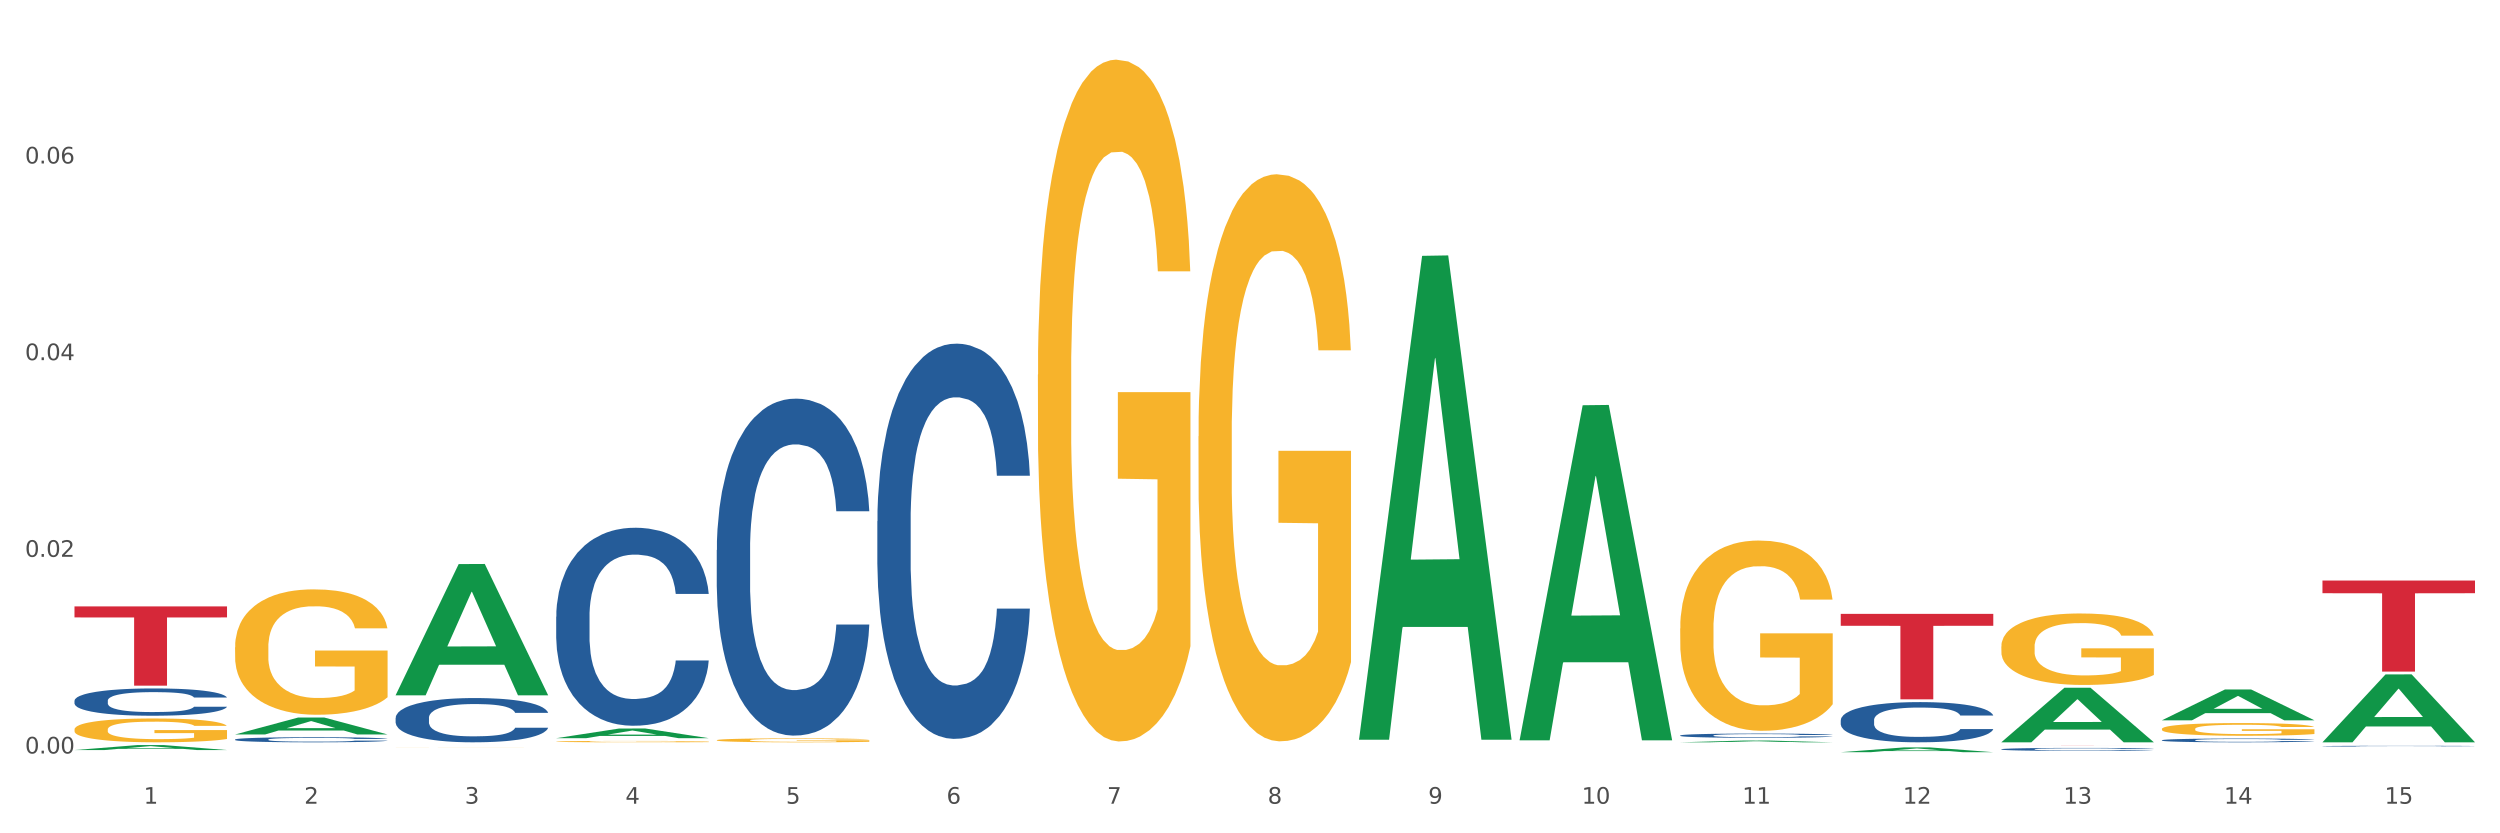 <?xml version="1.0" encoding="utf-8" standalone="no"?>
<!DOCTYPE svg PUBLIC "-//W3C//DTD SVG 1.1//EN"
  "http://www.w3.org/Graphics/SVG/1.1/DTD/svg11.dtd">
<svg xmlns:xlink="http://www.w3.org/1999/xlink" width="1080pt" height="360pt" viewBox="0 0 1080 360" xmlns="http://www.w3.org/2000/svg" version="1.1">
 <rect x="0" y="0" width="1080" height="360" fill="#333333" stroke="none"/>
 <defs>
  <style type="text/css">*{stroke-linejoin: round; stroke-linecap: butt}</style>
 </defs>
 <g id="figure_1">
  <g id="patch_1">
   <path d="M 0 360 
L 1080 360 
L 1080 0 
L 0 0 
z
" style="fill: #ffffff; stroke: #ffffff; stroke-linejoin: miter"/>
  </g>
  <g id="axes_1">
   <g id="matplotlib.axis_1">
    <g id="xtick_1">
     <g id="text_1">
      <!-- 1 -->
      <g style="fill: #4d4d4d" transform="translate(62.07 347.204) scale(0.096 -0.096)">
       <defs>
        <path id="DejaVuSans-31" d="M 794 531 
L 1825 531 
L 1825 4091 
L 703 3866 
L 703 4441 
L 1819 4666 
L 2450 4666 
L 2450 531 
L 3481 531 
L 3481 0 
L 794 0 
L 794 531 
z
" transform="scale(0.016)"/>
       </defs>
       <use xlink:href="#DejaVuSans-31"/>
      </g>
     </g>
    </g>
    <g id="xtick_2">
     <g id="text_2">
      <!-- 2 -->
      <g style="fill: #4d4d4d" transform="translate(131.436 347.204) scale(0.096 -0.096)">
       <defs>
        <path id="DejaVuSans-32" d="M 1228 531 
L 3431 531 
L 3431 0 
L 469 0 
L 469 531 
Q 828 903 1448 1529 
Q 2069 2156 2228 2338 
Q 2531 2678 2651 2914 
Q 2772 3150 2772 3378 
Q 2772 3750 2511 3984 
Q 2250 4219 1831 4219 
Q 1534 4219 1204 4116 
Q 875 4013 500 3803 
L 500 4441 
Q 881 4594 1212 4672 
Q 1544 4750 1819 4750 
Q 2544 4750 2975 4387 
Q 3406 4025 3406 3419 
Q 3406 3131 3298 2873 
Q 3191 2616 2906 2266 
Q 2828 2175 2409 1742 
Q 1991 1309 1228 531 
z
" transform="scale(0.016)"/>
       </defs>
       <use xlink:href="#DejaVuSans-32"/>
      </g>
     </g>
    </g>
    <g id="xtick_3">
     <g id="text_3">
      <!-- 3 -->
      <g style="fill: #4d4d4d" transform="translate(200.802 347.204) scale(0.096 -0.096)">
       <defs>
        <path id="DejaVuSans-33" d="M 2597 2516 
Q 3050 2419 3304 2112 
Q 3559 1806 3559 1356 
Q 3559 666 3084 287 
Q 2609 -91 1734 -91 
Q 1441 -91 1130 -33 
Q 819 25 488 141 
L 488 750 
Q 750 597 1062 519 
Q 1375 441 1716 441 
Q 2309 441 2620 675 
Q 2931 909 2931 1356 
Q 2931 1769 2642 2001 
Q 2353 2234 1838 2234 
L 1294 2234 
L 1294 2753 
L 1863 2753 
Q 2328 2753 2575 2939 
Q 2822 3125 2822 3475 
Q 2822 3834 2567 4026 
Q 2313 4219 1838 4219 
Q 1578 4219 1281 4162 
Q 984 4106 628 3988 
L 628 4550 
Q 988 4650 1302 4700 
Q 1616 4750 1894 4750 
Q 2613 4750 3031 4423 
Q 3450 4097 3450 3541 
Q 3450 3153 3228 2886 
Q 3006 2619 2597 2516 
z
" transform="scale(0.016)"/>
       </defs>
       <use xlink:href="#DejaVuSans-33"/>
      </g>
     </g>
    </g>
    <g id="xtick_4">
     <g id="text_4">
      <!-- 4 -->
      <g style="fill: #4d4d4d" transform="translate(270.169 347.204) scale(0.096 -0.096)">
       <defs>
        <path id="DejaVuSans-34" d="M 2419 4116 
L 825 1625 
L 2419 1625 
L 2419 4116 
z
M 2253 4666 
L 3047 4666 
L 3047 1625 
L 3713 1625 
L 3713 1100 
L 3047 1100 
L 3047 0 
L 2419 0 
L 2419 1100 
L 313 1100 
L 313 1709 
L 2253 4666 
z
" transform="scale(0.016)"/>
       </defs>
       <use xlink:href="#DejaVuSans-34"/>
      </g>
     </g>
    </g>
    <g id="xtick_5">
     <g id="text_5">
      <!-- 5 -->
      <g style="fill: #4d4d4d" transform="translate(339.535 347.204) scale(0.096 -0.096)">
       <defs>
        <path id="DejaVuSans-35" d="M 691 4666 
L 3169 4666 
L 3169 4134 
L 1269 4134 
L 1269 2991 
Q 1406 3038 1543 3061 
Q 1681 3084 1819 3084 
Q 2600 3084 3056 2656 
Q 3513 2228 3513 1497 
Q 3513 744 3044 326 
Q 2575 -91 1722 -91 
Q 1428 -91 1123 -41 
Q 819 9 494 109 
L 494 744 
Q 775 591 1075 516 
Q 1375 441 1709 441 
Q 2250 441 2565 725 
Q 2881 1009 2881 1497 
Q 2881 1984 2565 2268 
Q 2250 2553 1709 2553 
Q 1456 2553 1204 2497 
Q 953 2441 691 2322 
L 691 4666 
z
" transform="scale(0.016)"/>
       </defs>
       <use xlink:href="#DejaVuSans-35"/>
      </g>
     </g>
    </g>
    <g id="xtick_6">
     <g id="text_6">
      <!-- 6 -->
      <g style="fill: #4d4d4d" transform="translate(408.901 347.204) scale(0.096 -0.096)">
       <defs>
        <path id="DejaVuSans-36" d="M 2113 2584 
Q 1688 2584 1439 2293 
Q 1191 2003 1191 1497 
Q 1191 994 1439 701 
Q 1688 409 2113 409 
Q 2538 409 2786 701 
Q 3034 994 3034 1497 
Q 3034 2003 2786 2293 
Q 2538 2584 2113 2584 
z
M 3366 4563 
L 3366 3988 
Q 3128 4100 2886 4159 
Q 2644 4219 2406 4219 
Q 1781 4219 1451 3797 
Q 1122 3375 1075 2522 
Q 1259 2794 1537 2939 
Q 1816 3084 2150 3084 
Q 2853 3084 3261 2657 
Q 3669 2231 3669 1497 
Q 3669 778 3244 343 
Q 2819 -91 2113 -91 
Q 1303 -91 875 529 
Q 447 1150 447 2328 
Q 447 3434 972 4092 
Q 1497 4750 2381 4750 
Q 2619 4750 2861 4703 
Q 3103 4656 3366 4563 
z
" transform="scale(0.016)"/>
       </defs>
       <use xlink:href="#DejaVuSans-36"/>
      </g>
     </g>
    </g>
    <g id="xtick_7">
     <g id="text_7">
      <!-- 7 -->
      <g style="fill: #4d4d4d" transform="translate(478.267 347.204) scale(0.096 -0.096)">
       <defs>
        <path id="DejaVuSans-37" d="M 525 4666 
L 3525 4666 
L 3525 4397 
L 1831 0 
L 1172 0 
L 2766 4134 
L 525 4134 
L 525 4666 
z
" transform="scale(0.016)"/>
       </defs>
       <use xlink:href="#DejaVuSans-37"/>
      </g>
     </g>
    </g>
    <g id="xtick_8">
     <g id="text_8">
      <!-- 8 -->
      <g style="fill: #4d4d4d" transform="translate(547.634 347.204) scale(0.096 -0.096)">
       <defs>
        <path id="DejaVuSans-38" d="M 2034 2216 
Q 1584 2216 1326 1975 
Q 1069 1734 1069 1313 
Q 1069 891 1326 650 
Q 1584 409 2034 409 
Q 2484 409 2743 651 
Q 3003 894 3003 1313 
Q 3003 1734 2745 1975 
Q 2488 2216 2034 2216 
z
M 1403 2484 
Q 997 2584 770 2862 
Q 544 3141 544 3541 
Q 544 4100 942 4425 
Q 1341 4750 2034 4750 
Q 2731 4750 3128 4425 
Q 3525 4100 3525 3541 
Q 3525 3141 3298 2862 
Q 3072 2584 2669 2484 
Q 3125 2378 3379 2068 
Q 3634 1759 3634 1313 
Q 3634 634 3220 271 
Q 2806 -91 2034 -91 
Q 1263 -91 848 271 
Q 434 634 434 1313 
Q 434 1759 690 2068 
Q 947 2378 1403 2484 
z
M 1172 3481 
Q 1172 3119 1398 2916 
Q 1625 2713 2034 2713 
Q 2441 2713 2670 2916 
Q 2900 3119 2900 3481 
Q 2900 3844 2670 4047 
Q 2441 4250 2034 4250 
Q 1625 4250 1398 4047 
Q 1172 3844 1172 3481 
z
" transform="scale(0.016)"/>
       </defs>
       <use xlink:href="#DejaVuSans-38"/>
      </g>
     </g>
    </g>
    <g id="xtick_9">
     <g id="text_9">
      <!-- 9 -->
      <g style="fill: #4d4d4d" transform="translate(617 347.204) scale(0.096 -0.096)">
       <defs>
        <path id="DejaVuSans-39" d="M 703 97 
L 703 672 
Q 941 559 1184 500 
Q 1428 441 1663 441 
Q 2288 441 2617 861 
Q 2947 1281 2994 2138 
Q 2813 1869 2534 1725 
Q 2256 1581 1919 1581 
Q 1219 1581 811 2004 
Q 403 2428 403 3163 
Q 403 3881 828 4315 
Q 1253 4750 1959 4750 
Q 2769 4750 3195 4129 
Q 3622 3509 3622 2328 
Q 3622 1225 3098 567 
Q 2575 -91 1691 -91 
Q 1453 -91 1209 -44 
Q 966 3 703 97 
z
M 1959 2075 
Q 2384 2075 2632 2365 
Q 2881 2656 2881 3163 
Q 2881 3666 2632 3958 
Q 2384 4250 1959 4250 
Q 1534 4250 1286 3958 
Q 1038 3666 1038 3163 
Q 1038 2656 1286 2365 
Q 1534 2075 1959 2075 
z
" transform="scale(0.016)"/>
       </defs>
       <use xlink:href="#DejaVuSans-39"/>
      </g>
     </g>
    </g>
    <g id="xtick_10">
     <g id="text_10">
      <!-- 10 -->
      <g style="fill: #4d4d4d" transform="translate(683.312 347.204) scale(0.096 -0.096)">
       <defs>
        <path id="DejaVuSans-30" d="M 2034 4250 
Q 1547 4250 1301 3770 
Q 1056 3291 1056 2328 
Q 1056 1369 1301 889 
Q 1547 409 2034 409 
Q 2525 409 2770 889 
Q 3016 1369 3016 2328 
Q 3016 3291 2770 3770 
Q 2525 4250 2034 4250 
z
M 2034 4750 
Q 2819 4750 3233 4129 
Q 3647 3509 3647 2328 
Q 3647 1150 3233 529 
Q 2819 -91 2034 -91 
Q 1250 -91 836 529 
Q 422 1150 422 2328 
Q 422 3509 836 4129 
Q 1250 4750 2034 4750 
z
" transform="scale(0.016)"/>
       </defs>
       <use xlink:href="#DejaVuSans-31"/>
       <use xlink:href="#DejaVuSans-30" transform="translate(63.623 0)"/>
      </g>
     </g>
    </g>
    <g id="xtick_11">
     <g id="text_11">
      <!-- 11 -->
      <g style="fill: #4d4d4d" transform="translate(752.678 347.204) scale(0.096 -0.096)">
       <use xlink:href="#DejaVuSans-31"/>
       <use xlink:href="#DejaVuSans-31" transform="translate(63.623 0)"/>
      </g>
     </g>
    </g>
    <g id="xtick_12">
     <g id="text_12">
      <!-- 12 -->
      <g style="fill: #4d4d4d" transform="translate(822.044 347.204) scale(0.096 -0.096)">
       <use xlink:href="#DejaVuSans-31"/>
       <use xlink:href="#DejaVuSans-32" transform="translate(63.623 0)"/>
      </g>
     </g>
    </g>
    <g id="xtick_13">
     <g id="text_13">
      <!-- 13 -->
      <g style="fill: #4d4d4d" transform="translate(891.411 347.204) scale(0.096 -0.096)">
       <use xlink:href="#DejaVuSans-31"/>
       <use xlink:href="#DejaVuSans-33" transform="translate(63.623 0)"/>
      </g>
     </g>
    </g>
    <g id="xtick_14">
     <g id="text_14">
      <!-- 14 -->
      <g style="fill: #4d4d4d" transform="translate(960.777 347.204) scale(0.096 -0.096)">
       <use xlink:href="#DejaVuSans-31"/>
       <use xlink:href="#DejaVuSans-34" transform="translate(63.623 0)"/>
      </g>
     </g>
    </g>
    <g id="xtick_15">
     <g id="text_15">
      <!-- 15 -->
      <g style="fill: #4d4d4d" transform="translate(1030.143 347.204) scale(0.096 -0.096)">
       <use xlink:href="#DejaVuSans-31"/>
       <use xlink:href="#DejaVuSans-35" transform="translate(63.623 0)"/>
      </g>
     </g>
    </g>
    <g id="xtick_16"/>
    <g id="xtick_17"/>
    <g id="xtick_18"/>
    <g id="xtick_19"/>
    <g id="xtick_20"/>
    <g id="xtick_21"/>
    <g id="xtick_22"/>
    <g id="xtick_23"/>
    <g id="xtick_24"/>
    <g id="xtick_25"/>
    <g id="xtick_26"/>
    <g id="xtick_27"/>
    <g id="xtick_28"/>
    <g id="xtick_29"/>
   </g>
   <g id="matplotlib.axis_2">
    <g id="ytick_1">
     <g id="text_16">
      <!-- 0.00 -->
      <g style="fill: #4d4d4d" transform="translate(10.8 325.512) scale(0.096 -0.096)">
       <defs>
        <path id="DejaVuSans-2e" d="M 684 794 
L 1344 794 
L 1344 0 
L 684 0 
L 684 794 
z
" transform="scale(0.016)"/>
       </defs>
       <use xlink:href="#DejaVuSans-30"/>
       <use xlink:href="#DejaVuSans-2e" transform="translate(63.623 0)"/>
       <use xlink:href="#DejaVuSans-30" transform="translate(95.41 0)"/>
       <use xlink:href="#DejaVuSans-30" transform="translate(159.033 0)"/>
      </g>
     </g>
    </g>
    <g id="ytick_2">
     <g id="text_17">
      <!-- 0.02 -->
      <g style="fill: #4d4d4d" transform="translate(10.8 240.551) scale(0.096 -0.096)">
       <use xlink:href="#DejaVuSans-30"/>
       <use xlink:href="#DejaVuSans-2e" transform="translate(63.623 0)"/>
       <use xlink:href="#DejaVuSans-30" transform="translate(95.41 0)"/>
       <use xlink:href="#DejaVuSans-32" transform="translate(159.033 0)"/>
      </g>
     </g>
    </g>
    <g id="ytick_3">
     <g id="text_18">
      <!-- 0.04 -->
      <g style="fill: #4d4d4d" transform="translate(10.8 155.59) scale(0.096 -0.096)">
       <use xlink:href="#DejaVuSans-30"/>
       <use xlink:href="#DejaVuSans-2e" transform="translate(63.623 0)"/>
       <use xlink:href="#DejaVuSans-30" transform="translate(95.41 0)"/>
       <use xlink:href="#DejaVuSans-34" transform="translate(159.033 0)"/>
      </g>
     </g>
    </g>
    <g id="ytick_4">
     <g id="text_19">
      <!-- 0.06 -->
      <g style="fill: #4d4d4d" transform="translate(10.8 70.629) scale(0.096 -0.096)">
       <use xlink:href="#DejaVuSans-30"/>
       <use xlink:href="#DejaVuSans-2e" transform="translate(63.623 0)"/>
       <use xlink:href="#DejaVuSans-30" transform="translate(95.41 0)"/>
       <use xlink:href="#DejaVuSans-36" transform="translate(159.033 0)"/>
      </g>
     </g>
    </g>
    <g id="ytick_5"/>
    <g id="ytick_6"/>
    <g id="ytick_7"/>
    <g id="ytick_8"/>
   </g>
   <g id="PolyCollection_1">
    <path d="M 32.175 324.019 
L 32.243 324.017 
L 59.417 321.866 
L 70.695 321.864 
L 98.073 324.023 
L 85.029 324.023 
L 79.119 323.52 
L 51.061 323.52 
L 50.857 323.528 
L 45.151 324.023 
L 32.175 324.023 
L 32.175 324.019 
L 54.594 323.22 
L 75.586 323.218 
L 65.192 322.324 
L 65.056 322.32 
L 64.92 322.326 
L 54.526 323.218 
L 54.594 323.22 
L 32.175 324.019 
z
" clip-path="url(#p478bffb9f6)" style="fill: #109648"/>
    <path d="M 240.274 320.358 
L 240.351 320.357 
L 240.351 320.338 
L 240.507 320.321 
L 241.285 320.28 
L 242.452 320.246 
L 243.308 320.228 
L 244.164 320.213 
L 245.175 320.198 
L 246.42 320.183 
L 248.676 320.16 
L 250.077 320.149 
L 251.788 320.137 
L 254.9 320.119 
L 257.157 320.11 
L 259.491 320.101 
L 263.303 320.091 
L 265.793 320.087 
L 268.438 320.084 
L 271.628 320.082 
L 274.04 320.081 
L 279.33 320.083 
L 283.843 320.088 
L 286.021 320.091 
L 288.822 320.098 
L 290.3 320.102 
L 292.712 320.111 
L 295.202 320.123 
L 296.913 320.132 
L 299.481 320.151 
L 301.426 320.17 
L 303.215 320.193 
L 304.149 320.209 
L 304.849 320.223 
L 305.471 320.24 
L 306.094 320.267 
L 292.089 320.267 
L 291.545 320.248 
L 290.689 320.23 
L 289.444 320.212 
L 288.355 320.201 
L 286.488 320.188 
L 284.776 320.179 
L 282.987 320.172 
L 280.808 320.167 
L 279.097 320.164 
L 276.685 320.162 
L 271.939 320.163 
L 268.749 320.167 
L 266.571 320.172 
L 265.17 320.177 
L 263.925 320.183 
L 262.525 320.19 
L 260.891 320.202 
L 259.724 320.212 
L 258.557 320.225 
L 257.623 320.239 
L 256.768 320.254 
L 256.067 320.27 
L 255.523 320.287 
L 255.056 320.308 
L 254.667 320.343 
L 254.667 320.417 
L 254.823 320.434 
L 255.212 320.457 
L 255.678 320.474 
L 256.456 320.494 
L 257.157 320.508 
L 258.479 320.527 
L 259.957 320.544 
L 261.124 320.554 
L 262.291 320.563 
L 264.314 320.575 
L 266.571 320.585 
L 268.516 320.591 
L 271.161 320.596 
L 272.95 320.598 
L 274.506 320.6 
L 278.319 320.6 
L 281.042 320.598 
L 284.076 320.594 
L 286.41 320.589 
L 288.355 320.583 
L 290.533 320.573 
L 291.934 320.564 
L 291.934 320.45 
L 274.818 320.449 
L 274.818 320.373 
L 306.172 320.373 
L 306.172 320.596 
L 304.849 320.608 
L 303.371 320.618 
L 301.815 320.627 
L 299.481 320.639 
L 296.68 320.65 
L 294.19 320.658 
L 291.545 320.664 
L 288.433 320.67 
L 284.387 320.676 
L 281.897 320.678 
L 278.785 320.679 
L 275.129 320.68 
L 271.939 320.679 
L 268.827 320.676 
L 265.559 320.671 
L 262.369 320.664 
L 259.957 320.657 
L 257.546 320.648 
L 254.978 320.637 
L 252.955 320.626 
L 251.399 320.616 
L 249.688 320.603 
L 247.82 320.587 
L 246.42 320.572 
L 245.175 320.557 
L 243.853 320.537 
L 242.919 320.52 
L 241.985 320.499 
L 241.441 320.483 
L 240.818 320.458 
L 240.351 320.424 
L 240.274 320.358 
z
" clip-path="url(#p478bffb9f6)" style="fill: #f7b32b"/>
    <path d="M 309.64 319.76 
L 309.718 319.758 
L 309.718 319.702 
L 309.873 319.654 
L 310.651 319.536 
L 311.818 319.44 
L 312.674 319.388 
L 313.53 319.346 
L 314.541 319.304 
L 315.786 319.26 
L 318.042 319.196 
L 319.443 319.163 
L 321.155 319.129 
L 324.267 319.079 
L 326.523 319.051 
L 328.857 319.027 
L 332.669 318.999 
L 335.159 318.987 
L 337.804 318.977 
L 340.994 318.971 
L 343.406 318.969 
L 348.696 318.974 
L 353.209 318.988 
L 355.387 318.999 
L 358.188 319.018 
L 359.666 319.03 
L 362.078 319.055 
L 364.568 319.088 
L 366.279 319.116 
L 368.847 319.169 
L 370.792 319.222 
L 372.581 319.288 
L 373.515 319.333 
L 374.215 319.376 
L 374.838 319.424 
L 375.46 319.501 
L 361.456 319.501 
L 360.911 319.446 
L 360.055 319.394 
L 358.81 319.344 
L 357.721 319.313 
L 355.854 319.274 
L 354.142 319.249 
L 352.353 319.23 
L 350.174 319.215 
L 348.463 319.207 
L 346.051 319.201 
L 341.305 319.202 
L 338.115 319.215 
L 335.937 319.23 
L 334.536 319.244 
L 333.292 319.26 
L 331.891 319.282 
L 330.257 319.315 
L 329.09 319.344 
L 327.923 319.382 
L 326.99 319.419 
L 326.134 319.463 
L 325.434 319.51 
L 324.889 319.558 
L 324.422 319.618 
L 324.033 319.716 
L 324.033 319.93 
L 324.189 319.979 
L 324.578 320.043 
L 325.045 320.091 
L 325.823 320.149 
L 326.523 320.188 
L 327.845 320.244 
L 329.324 320.291 
L 330.491 320.321 
L 331.658 320.346 
L 333.681 320.38 
L 335.937 320.408 
L 337.882 320.425 
L 340.527 320.441 
L 342.317 320.447 
L 343.873 320.45 
L 347.685 320.45 
L 350.408 320.446 
L 353.442 320.435 
L 355.776 320.421 
L 357.721 320.403 
L 359.9 320.375 
L 361.3 320.349 
L 361.3 320.022 
L 344.184 320.021 
L 344.184 319.804 
L 375.538 319.804 
L 375.538 320.441 
L 374.215 320.474 
L 372.737 320.503 
L 371.181 320.53 
L 368.847 320.563 
L 366.046 320.594 
L 363.556 320.616 
L 360.911 320.635 
L 357.799 320.652 
L 353.753 320.667 
L 351.264 320.674 
L 348.152 320.678 
L 344.495 320.68 
L 341.305 320.677 
L 338.193 320.669 
L 334.925 320.655 
L 331.736 320.635 
L 329.324 320.614 
L 326.912 320.589 
L 324.344 320.557 
L 322.322 320.525 
L 320.766 320.497 
L 319.054 320.461 
L 317.187 320.414 
L 315.786 320.372 
L 314.541 320.328 
L 313.219 320.272 
L 312.285 320.224 
L 311.352 320.163 
L 310.807 320.118 
L 310.184 320.047 
L 309.718 319.949 
L 309.64 319.76 
z
" clip-path="url(#p478bffb9f6)" style="fill: #f7b32b"/>
    <path d="M 448.372 161.876 
L 448.45 161.607 
L 448.45 151.923 
L 448.606 143.583 
L 449.384 123.408 
L 450.551 106.73 
L 451.407 97.853 
L 452.262 90.59 
L 453.274 83.326 
L 454.519 75.794 
L 456.775 64.765 
L 458.175 59.116 
L 459.887 53.198 
L 462.999 44.59 
L 465.255 39.748 
L 467.589 35.713 
L 471.402 30.871 
L 473.891 28.719 
L 476.536 27.105 
L 479.726 26.029 
L 482.138 25.759 
L 487.429 26.567 
L 491.941 28.988 
L 494.12 30.871 
L 496.92 34.099 
L 498.399 36.251 
L 500.811 40.555 
L 503.3 46.204 
L 505.012 51.046 
L 507.579 60.192 
L 509.524 69.338 
L 511.314 80.636 
L 512.247 88.438 
L 512.948 95.701 
L 513.57 104.04 
L 514.192 117.221 
L 500.188 117.221 
L 499.644 107.806 
L 498.788 98.929 
L 497.543 90.321 
L 496.454 84.94 
L 494.586 78.215 
L 492.875 73.911 
L 491.085 70.683 
L 488.907 67.993 
L 487.195 66.648 
L 484.783 65.572 
L 480.038 65.841 
L 476.848 67.993 
L 474.669 70.683 
L 473.269 73.104 
L 472.024 75.794 
L 470.624 79.56 
L 468.99 85.209 
L 467.823 90.321 
L 466.656 96.777 
L 465.722 103.233 
L 464.866 110.765 
L 464.166 118.835 
L 463.621 127.174 
L 463.155 137.396 
L 462.766 154.344 
L 462.766 191.197 
L 462.921 199.536 
L 463.31 210.566 
L 463.777 218.905 
L 464.555 228.858 
L 465.255 235.583 
L 466.578 245.267 
L 468.056 253.337 
L 469.223 258.448 
L 470.39 262.752 
L 472.413 268.671 
L 474.669 273.513 
L 476.614 276.472 
L 479.26 279.162 
L 481.049 280.238 
L 482.605 280.776 
L 486.417 280.776 
L 489.14 279.969 
L 492.175 278.086 
L 494.509 275.665 
L 496.454 272.706 
L 498.632 267.864 
L 500.033 263.29 
L 500.033 207.069 
L 482.916 206.8 
L 482.916 169.408 
L 514.27 169.408 
L 514.27 279.162 
L 512.948 284.811 
L 511.469 289.922 
L 509.913 294.495 
L 507.579 300.144 
L 504.778 305.524 
L 502.289 309.29 
L 499.644 312.518 
L 496.531 315.477 
L 492.486 318.167 
L 489.996 319.243 
L 486.884 320.05 
L 483.227 320.319 
L 480.038 319.781 
L 476.925 318.436 
L 473.658 316.015 
L 470.468 312.518 
L 468.056 309.021 
L 465.644 304.717 
L 463.077 299.068 
L 461.054 293.688 
L 459.498 288.846 
L 457.786 282.659 
L 455.919 274.589 
L 454.519 267.326 
L 453.274 259.793 
L 451.951 250.109 
L 451.018 241.77 
L 450.084 231.279 
L 449.539 223.478 
L 448.917 211.373 
L 448.45 194.425 
L 448.372 161.876 
z
" clip-path="url(#p478bffb9f6)" style="fill: #f7b32b"/>
    <path d="M 517.739 188.481 
L 517.816 188.257 
L 517.816 180.202 
L 517.972 173.267 
L 518.75 156.487 
L 519.917 142.615 
L 520.773 135.232 
L 521.629 129.191 
L 522.64 123.151 
L 523.885 116.886 
L 526.141 107.713 
L 527.542 103.015 
L 529.253 98.092 
L 532.365 90.933 
L 534.621 86.906 
L 536.956 83.55 
L 540.768 79.523 
L 543.257 77.733 
L 545.903 76.39 
L 549.093 75.495 
L 551.504 75.272 
L 556.795 75.943 
L 561.307 77.956 
L 563.486 79.523 
L 566.287 82.207 
L 567.765 83.997 
L 570.177 87.577 
L 572.666 92.275 
L 574.378 96.303 
L 576.946 103.91 
L 578.891 111.516 
L 580.68 120.913 
L 581.614 127.401 
L 582.314 133.442 
L 582.936 140.378 
L 583.559 151.341 
L 569.554 151.341 
L 569.01 143.51 
L 568.154 136.127 
L 566.909 128.968 
L 565.82 124.493 
L 563.953 118.9 
L 562.241 115.32 
L 560.452 112.635 
L 558.273 110.398 
L 556.562 109.279 
L 554.15 108.384 
L 549.404 108.608 
L 546.214 110.398 
L 544.035 112.635 
L 542.635 114.649 
L 541.39 116.886 
L 539.99 120.018 
L 538.356 124.717 
L 537.189 128.968 
L 536.022 134.337 
L 535.088 139.707 
L 534.232 145.971 
L 533.532 152.683 
L 532.988 159.619 
L 532.521 168.121 
L 532.132 182.216 
L 532.132 212.868 
L 532.287 219.803 
L 532.676 228.976 
L 533.143 235.912 
L 533.921 244.19 
L 534.621 249.783 
L 535.944 257.838 
L 537.422 264.55 
L 538.589 268.801 
L 539.756 272.381 
L 541.779 277.303 
L 544.035 281.33 
L 545.981 283.791 
L 548.626 286.028 
L 550.415 286.923 
L 551.971 287.371 
L 555.784 287.371 
L 558.507 286.699 
L 561.541 285.133 
L 563.875 283.12 
L 565.82 280.659 
L 567.998 276.631 
L 569.399 272.828 
L 569.399 226.068 
L 552.282 225.844 
L 552.282 194.745 
L 583.636 194.745 
L 583.636 286.028 
L 582.314 290.727 
L 580.836 294.978 
L 579.28 298.781 
L 576.946 303.479 
L 574.145 307.954 
L 571.655 311.086 
L 569.01 313.771 
L 565.898 316.232 
L 561.852 318.47 
L 559.362 319.364 
L 556.25 320.036 
L 552.594 320.259 
L 549.404 319.812 
L 546.292 318.693 
L 543.024 316.68 
L 539.834 313.771 
L 537.422 310.863 
L 535.01 307.283 
L 532.443 302.584 
L 530.42 298.11 
L 528.864 294.083 
L 527.153 288.937 
L 525.285 282.225 
L 523.885 276.184 
L 522.64 269.919 
L 521.317 261.865 
L 520.384 254.929 
L 519.45 246.204 
L 518.906 239.715 
L 518.283 229.647 
L 517.816 215.552 
L 517.739 188.481 
z
" clip-path="url(#p478bffb9f6)" style="fill: #f7b32b"/>
    <path d="M 725.837 271.494 
L 725.915 271.419 
L 725.915 268.716 
L 726.071 266.389 
L 726.849 260.758 
L 728.016 256.104 
L 728.871 253.626 
L 729.727 251.599 
L 730.739 249.572 
L 731.984 247.47 
L 734.24 244.392 
L 735.64 242.815 
L 737.352 241.164 
L 740.464 238.761 
L 742.72 237.41 
L 745.054 236.284 
L 748.866 234.933 
L 751.356 234.332 
L 754.001 233.882 
L 757.191 233.581 
L 759.603 233.506 
L 764.894 233.732 
L 769.406 234.407 
L 771.585 234.933 
L 774.385 235.834 
L 775.864 236.434 
L 778.275 237.635 
L 780.765 239.212 
L 782.477 240.563 
L 785.044 243.116 
L 786.989 245.668 
L 788.779 248.821 
L 789.712 250.999 
L 790.412 253.026 
L 791.035 255.353 
L 791.657 259.032 
L 777.653 259.032 
L 777.108 256.404 
L 776.253 253.926 
L 775.008 251.524 
L 773.919 250.023 
L 772.051 248.146 
L 770.34 246.945 
L 768.55 246.044 
L 766.372 245.293 
L 764.66 244.918 
L 762.248 244.617 
L 757.502 244.692 
L 754.313 245.293 
L 752.134 246.044 
L 750.734 246.719 
L 749.489 247.47 
L 748.088 248.521 
L 746.455 250.098 
L 745.288 251.524 
L 744.121 253.326 
L 743.187 255.128 
L 742.331 257.23 
L 741.631 259.482 
L 741.086 261.809 
L 740.62 264.662 
L 740.23 269.392 
L 740.23 279.677 
L 740.386 282.004 
L 740.775 285.082 
L 741.242 287.41 
L 742.02 290.187 
L 742.72 292.064 
L 744.043 294.767 
L 745.521 297.019 
L 746.688 298.446 
L 747.855 299.647 
L 749.878 301.298 
L 752.134 302.65 
L 754.079 303.476 
L 756.724 304.226 
L 758.514 304.527 
L 760.07 304.677 
L 763.882 304.677 
L 766.605 304.451 
L 769.639 303.926 
L 771.974 303.25 
L 773.919 302.424 
L 776.097 301.073 
L 777.497 299.797 
L 777.497 284.106 
L 760.381 284.031 
L 760.381 273.596 
L 791.735 273.596 
L 791.735 304.226 
L 790.412 305.803 
L 788.934 307.229 
L 787.378 308.505 
L 785.044 310.082 
L 782.243 311.584 
L 779.754 312.635 
L 777.108 313.535 
L 773.996 314.361 
L 769.951 315.112 
L 767.461 315.412 
L 764.349 315.638 
L 760.692 315.713 
L 757.502 315.562 
L 754.39 315.187 
L 751.123 314.511 
L 747.933 313.535 
L 745.521 312.559 
L 743.109 311.358 
L 740.542 309.782 
L 738.519 308.28 
L 736.963 306.929 
L 735.251 305.202 
L 733.384 302.95 
L 731.984 300.923 
L 730.739 298.821 
L 729.416 296.118 
L 728.482 293.791 
L 727.549 290.863 
L 727.004 288.686 
L 726.382 285.308 
L 725.915 280.578 
L 725.837 271.494 
z
" clip-path="url(#p478bffb9f6)" style="fill: #f7b32b"/>
    <path d="M 864.57 279.29 
L 864.647 279.262 
L 864.647 278.247 
L 864.803 277.372 
L 865.581 275.256 
L 866.748 273.507 
L 867.604 272.577 
L 868.46 271.815 
L 869.471 271.053 
L 870.716 270.263 
L 872.972 269.107 
L 874.373 268.514 
L 876.084 267.894 
L 879.196 266.991 
L 881.453 266.483 
L 883.787 266.06 
L 887.599 265.552 
L 890.089 265.327 
L 892.734 265.158 
L 895.924 265.045 
L 898.336 265.017 
L 903.626 265.101 
L 908.139 265.355 
L 910.317 265.552 
L 913.118 265.891 
L 914.596 266.117 
L 917.008 266.568 
L 919.498 267.16 
L 921.209 267.668 
L 923.777 268.627 
L 925.722 269.586 
L 927.511 270.771 
L 928.445 271.589 
L 929.145 272.351 
L 929.767 273.225 
L 930.39 274.608 
L 916.385 274.608 
L 915.841 273.62 
L 914.985 272.689 
L 913.74 271.787 
L 912.651 271.223 
L 910.784 270.517 
L 909.072 270.066 
L 907.283 269.727 
L 905.104 269.445 
L 903.393 269.304 
L 900.981 269.191 
L 896.235 269.22 
L 893.045 269.445 
L 890.867 269.727 
L 889.466 269.981 
L 888.221 270.263 
L 886.821 270.658 
L 885.187 271.251 
L 884.02 271.787 
L 882.853 272.464 
L 881.919 273.141 
L 881.064 273.931 
L 880.363 274.777 
L 879.819 275.651 
L 879.352 276.723 
L 878.963 278.5 
L 878.963 282.365 
L 879.119 283.24 
L 879.508 284.396 
L 879.974 285.271 
L 880.752 286.314 
L 881.453 287.02 
L 882.775 288.035 
L 884.253 288.881 
L 885.42 289.417 
L 886.587 289.869 
L 888.61 290.489 
L 890.867 290.997 
L 892.812 291.307 
L 895.457 291.589 
L 897.246 291.702 
L 898.802 291.759 
L 902.615 291.759 
L 905.338 291.674 
L 908.372 291.477 
L 910.706 291.223 
L 912.651 290.912 
L 914.829 290.405 
L 916.23 289.925 
L 916.23 284.029 
L 899.114 284.001 
L 899.114 280.08 
L 930.468 280.08 
L 930.468 291.589 
L 929.145 292.182 
L 927.667 292.718 
L 926.111 293.197 
L 923.777 293.79 
L 920.976 294.354 
L 918.486 294.749 
L 915.841 295.087 
L 912.729 295.398 
L 908.683 295.68 
L 906.193 295.793 
L 903.081 295.877 
L 899.425 295.905 
L 896.235 295.849 
L 893.123 295.708 
L 889.855 295.454 
L 886.665 295.087 
L 884.253 294.721 
L 881.842 294.269 
L 879.274 293.677 
L 877.251 293.113 
L 875.695 292.605 
L 873.984 291.956 
L 872.116 291.11 
L 870.716 290.348 
L 869.471 289.558 
L 868.149 288.543 
L 867.215 287.668 
L 866.281 286.568 
L 865.737 285.75 
L 865.114 284.481 
L 864.647 282.704 
L 864.57 279.29 
z
" clip-path="url(#p478bffb9f6)" style="fill: #f7b32b"/>
    <path d="M 933.936 314.903 
L 934.014 314.898 
L 934.014 314.717 
L 934.169 314.561 
L 934.947 314.185 
L 936.114 313.873 
L 936.97 313.707 
L 937.826 313.572 
L 938.837 313.436 
L 940.082 313.296 
L 942.338 313.09 
L 943.739 312.984 
L 945.45 312.874 
L 948.563 312.713 
L 950.819 312.623 
L 953.153 312.547 
L 956.965 312.457 
L 959.455 312.417 
L 962.1 312.387 
L 965.29 312.366 
L 967.702 312.361 
L 972.992 312.377 
L 977.505 312.422 
L 979.683 312.457 
L 982.484 312.517 
L 983.962 312.557 
L 986.374 312.638 
L 988.864 312.743 
L 990.575 312.834 
L 993.143 313.004 
L 995.088 313.175 
L 996.877 313.386 
L 997.811 313.532 
L 998.511 313.667 
L 999.134 313.823 
L 999.756 314.069 
L 985.752 314.069 
L 985.207 313.893 
L 984.351 313.728 
L 983.106 313.567 
L 982.017 313.466 
L 980.15 313.341 
L 978.438 313.26 
L 976.649 313.2 
L 974.47 313.15 
L 972.759 313.125 
L 970.347 313.105 
L 965.601 313.11 
L 962.411 313.15 
L 960.233 313.2 
L 958.832 313.245 
L 957.588 313.296 
L 956.187 313.366 
L 954.553 313.471 
L 953.386 313.567 
L 952.219 313.687 
L 951.286 313.808 
L 950.43 313.949 
L 949.73 314.099 
L 949.185 314.255 
L 948.718 314.446 
L 948.329 314.762 
L 948.329 315.45 
L 948.485 315.606 
L 948.874 315.812 
L 949.341 315.967 
L 950.119 316.153 
L 950.819 316.279 
L 952.141 316.46 
L 953.62 316.61 
L 954.787 316.706 
L 955.954 316.786 
L 957.977 316.897 
L 960.233 316.987 
L 962.178 317.042 
L 964.823 317.093 
L 966.613 317.113 
L 968.169 317.123 
L 971.981 317.123 
L 974.704 317.108 
L 977.738 317.072 
L 980.072 317.027 
L 982.017 316.972 
L 984.196 316.882 
L 985.596 316.796 
L 985.596 315.747 
L 968.48 315.741 
L 968.48 315.043 
L 999.834 315.043 
L 999.834 317.093 
L 998.511 317.198 
L 997.033 317.293 
L 995.477 317.379 
L 993.143 317.484 
L 990.342 317.585 
L 987.852 317.655 
L 985.207 317.715 
L 982.095 317.771 
L 978.049 317.821 
L 975.56 317.841 
L 972.448 317.856 
L 968.791 317.861 
L 965.601 317.851 
L 962.489 317.826 
L 959.221 317.781 
L 956.032 317.715 
L 953.62 317.65 
L 951.208 317.57 
L 948.64 317.464 
L 946.618 317.364 
L 945.061 317.273 
L 943.35 317.158 
L 941.483 317.007 
L 940.082 316.872 
L 938.837 316.731 
L 937.515 316.55 
L 936.581 316.394 
L 935.648 316.199 
L 935.103 316.053 
L 934.48 315.827 
L 934.014 315.51 
L 933.936 314.903 
z
" clip-path="url(#p478bffb9f6)" style="fill: #f7b32b"/>
    <path d="M 379.006 225.17 
L 379.084 225.014 
L 379.084 220.648 
L 379.318 214.723 
L 380.175 203.807 
L 381.265 195.543 
L 383.134 185.875 
L 384.147 181.821 
L 385.471 177.299 
L 388.198 169.97 
L 391.313 163.733 
L 393.494 160.303 
L 395.13 158.12 
L 398.791 154.221 
L 400.894 152.506 
L 403.075 151.103 
L 404.945 150.167 
L 408.06 149.075 
L 410.553 148.608 
L 413.435 148.452 
L 415.85 148.608 
L 419.043 149.231 
L 423.717 151.103 
L 425.509 152.194 
L 427.923 154.065 
L 430.416 156.56 
L 432.441 159.055 
L 434.778 162.642 
L 437.193 167.319 
L 439.529 173.245 
L 441.165 178.702 
L 442.489 184.472 
L 443.658 191.489 
L 444.515 199.13 
L 444.904 205.523 
L 430.65 205.523 
L 430.26 199.753 
L 429.481 193.516 
L 428.702 189.306 
L 427.845 185.875 
L 426.521 181.977 
L 425.353 179.482 
L 423.405 176.519 
L 421.614 174.648 
L 420.134 173.557 
L 418.342 172.621 
L 414.526 171.686 
L 411.799 171.686 
L 410.086 171.997 
L 407.982 172.777 
L 406.191 173.869 
L 404.088 175.74 
L 402.452 177.767 
L 400.816 180.418 
L 399.882 182.289 
L 398.479 185.719 
L 397.545 188.526 
L 396.298 193.36 
L 395.597 196.791 
L 394.351 205.679 
L 393.806 212.228 
L 393.572 216.75 
L 393.416 221.74 
L 393.416 246.065 
L 393.884 256.98 
L 394.273 261.658 
L 394.896 266.96 
L 396.065 273.821 
L 397.778 280.526 
L 399.57 285.36 
L 401.05 288.322 
L 402.452 290.505 
L 403.854 292.221 
L 405.568 293.78 
L 406.97 294.716 
L 409.073 295.651 
L 411.566 296.119 
L 413.513 296.119 
L 417.485 295.339 
L 419.277 294.56 
L 420.991 293.468 
L 422.86 291.753 
L 424.34 289.882 
L 425.197 288.478 
L 426.599 285.516 
L 427.69 282.397 
L 428.624 278.811 
L 429.247 275.692 
L 429.948 271.014 
L 430.494 265.712 
L 430.65 262.906 
L 444.904 262.906 
L 444.592 268.519 
L 444.047 273.977 
L 442.957 281.306 
L 442.1 285.516 
L 440.776 290.661 
L 439.374 295.028 
L 437.426 299.861 
L 435.635 303.448 
L 433.765 306.566 
L 431.74 309.373 
L 428.079 313.272 
L 426.755 314.363 
L 423.951 316.234 
L 421.77 317.326 
L 418.576 318.417 
L 415.304 319.041 
L 411.877 319.197 
L 408.839 318.885 
L 405.49 317.949 
L 403.387 317.014 
L 401.05 315.61 
L 398.324 313.427 
L 395.753 310.777 
L 393.339 307.658 
L 391.08 304.072 
L 388.976 300.017 
L 386.25 293.312 
L 384.225 286.763 
L 382.745 280.682 
L 381.732 275.536 
L 380.72 268.987 
L 380.175 264.465 
L 379.318 253.55 
L 379.006 243.414 
L 379.006 225.17 
z
" clip-path="url(#p478bffb9f6)" style="fill: #255c99"/>
    <path d="M 1003.302 250.804 
L 1069.2 250.804 
L 1069.2 256.27 
L 1043.278 256.307 
L 1043.278 290.135 
L 1029.068 290.135 
L 1029.068 256.307 
L 1003.302 256.27 
L 1003.302 250.841 
L 1003.302 250.804 
z
" clip-path="url(#p478bffb9f6)" style="fill: #d62839"/>
    <path d="M 864.57 321.864 
L 930.468 321.864 
L 930.468 321.871 
L 904.546 321.871 
L 904.546 321.909 
L 890.335 321.909 
L 890.335 321.871 
L 864.57 321.871 
L 864.57 321.864 
L 864.57 321.864 
z
" clip-path="url(#p478bffb9f6)" style="fill: #d62839"/>
    <path d="M 170.907 323.065 
L 170.985 323.065 
L 170.985 323.063 
L 171.141 323.062 
L 171.919 323.058 
L 173.086 323.055 
L 173.942 323.053 
L 174.798 323.052 
L 175.809 323.051 
L 177.054 323.049 
L 179.31 323.047 
L 180.71 323.046 
L 182.422 323.045 
L 185.534 323.043 
L 187.79 323.042 
L 190.124 323.042 
L 193.937 323.041 
L 196.426 323.04 
L 199.072 323.04 
L 202.261 323.04 
L 204.673 323.04 
L 209.964 323.04 
L 214.476 323.04 
L 216.655 323.041 
L 219.456 323.041 
L 220.934 323.042 
L 223.346 323.043 
L 225.835 323.044 
L 227.547 323.044 
L 230.114 323.046 
L 232.059 323.048 
L 233.849 323.05 
L 234.783 323.051 
L 235.483 323.053 
L 236.105 323.054 
L 236.728 323.057 
L 222.723 323.057 
L 222.179 323.055 
L 221.323 323.053 
L 220.078 323.052 
L 218.989 323.051 
L 217.122 323.05 
L 215.41 323.049 
L 213.62 323.048 
L 211.442 323.048 
L 209.73 323.047 
L 207.319 323.047 
L 202.573 323.047 
L 199.383 323.048 
L 197.204 323.048 
L 195.804 323.049 
L 194.559 323.049 
L 193.159 323.05 
L 191.525 323.051 
L 190.358 323.052 
L 189.191 323.053 
L 188.257 323.054 
L 187.401 323.056 
L 186.701 323.057 
L 186.157 323.059 
L 185.69 323.061 
L 185.301 323.064 
L 185.301 323.071 
L 185.456 323.072 
L 185.845 323.074 
L 186.312 323.076 
L 187.09 323.078 
L 187.79 323.079 
L 189.113 323.081 
L 190.591 323.082 
L 191.758 323.083 
L 192.925 323.084 
L 194.948 323.085 
L 197.204 323.086 
L 199.149 323.087 
L 201.795 323.087 
L 203.584 323.087 
L 205.14 323.087 
L 208.952 323.087 
L 211.675 323.087 
L 214.71 323.087 
L 217.044 323.086 
L 218.989 323.086 
L 221.167 323.085 
L 222.568 323.084 
L 222.568 323.074 
L 205.451 323.074 
L 205.451 323.067 
L 236.805 323.067 
L 236.805 323.087 
L 235.483 323.088 
L 234.004 323.089 
L 232.448 323.09 
L 230.114 323.091 
L 227.314 323.092 
L 224.824 323.093 
L 222.179 323.093 
L 219.067 323.094 
L 215.021 323.094 
L 212.531 323.095 
L 209.419 323.095 
L 205.763 323.095 
L 202.573 323.095 
L 199.461 323.094 
L 196.193 323.094 
L 193.003 323.093 
L 190.591 323.093 
L 188.179 323.092 
L 185.612 323.091 
L 183.589 323.09 
L 182.033 323.089 
L 180.321 323.088 
L 178.454 323.086 
L 177.054 323.085 
L 175.809 323.083 
L 174.486 323.082 
L 173.553 323.08 
L 172.619 323.078 
L 172.074 323.077 
L 171.452 323.074 
L 170.985 323.071 
L 170.907 323.065 
z
" clip-path="url(#p478bffb9f6)" style="fill: #f7b32b"/>
    <path d="M 795.203 265.201 
L 861.101 265.201 
L 861.101 270.332 
L 835.179 270.367 
L 835.179 302.121 
L 820.969 302.121 
L 820.969 270.367 
L 795.203 270.332 
L 795.203 265.236 
L 795.203 265.201 
z
" clip-path="url(#p478bffb9f6)" style="fill: #d62839"/>
    <path d="M 32.175 315.139 
L 32.253 315.13 
L 32.253 314.791 
L 32.408 314.5 
L 33.186 313.794 
L 34.353 313.211 
L 35.209 312.9 
L 36.065 312.646 
L 37.076 312.392 
L 38.321 312.129 
L 40.578 311.743 
L 41.978 311.546 
L 43.69 311.339 
L 46.802 311.038 
L 49.058 310.868 
L 51.392 310.727 
L 55.204 310.558 
L 57.694 310.483 
L 60.339 310.426 
L 63.529 310.389 
L 65.941 310.379 
L 71.231 310.407 
L 75.744 310.492 
L 77.922 310.558 
L 80.723 310.671 
L 82.201 310.746 
L 84.613 310.897 
L 87.103 311.094 
L 88.815 311.263 
L 91.382 311.583 
L 93.327 311.903 
L 95.116 312.298 
L 96.05 312.571 
L 96.75 312.825 
L 97.373 313.117 
L 97.995 313.578 
L 83.991 313.578 
L 83.446 313.248 
L 82.59 312.938 
L 81.346 312.637 
L 80.256 312.449 
L 78.389 312.214 
L 76.677 312.063 
L 74.888 311.95 
L 72.71 311.856 
L 70.998 311.809 
L 68.586 311.771 
L 63.84 311.781 
L 60.65 311.856 
L 58.472 311.95 
L 57.071 312.035 
L 55.827 312.129 
L 54.426 312.261 
L 52.792 312.458 
L 51.625 312.637 
L 50.458 312.863 
L 49.525 313.088 
L 48.669 313.352 
L 47.969 313.634 
L 47.424 313.926 
L 46.957 314.283 
L 46.568 314.876 
L 46.568 316.165 
L 46.724 316.456 
L 47.113 316.842 
L 47.58 317.133 
L 48.358 317.482 
L 49.058 317.717 
L 50.381 318.055 
L 51.859 318.338 
L 53.026 318.516 
L 54.193 318.667 
L 56.216 318.874 
L 58.472 319.043 
L 60.417 319.147 
L 63.062 319.241 
L 64.852 319.278 
L 66.408 319.297 
L 70.22 319.297 
L 72.943 319.269 
L 75.977 319.203 
L 78.311 319.118 
L 80.256 319.015 
L 82.435 318.846 
L 83.835 318.686 
L 83.835 316.72 
L 66.719 316.71 
L 66.719 315.403 
L 98.073 315.403 
L 98.073 319.241 
L 96.75 319.438 
L 95.272 319.617 
L 93.716 319.777 
L 91.382 319.974 
L 88.581 320.163 
L 86.091 320.294 
L 83.446 320.407 
L 80.334 320.511 
L 76.288 320.605 
L 73.799 320.642 
L 70.687 320.671 
L 67.03 320.68 
L 63.84 320.661 
L 60.728 320.614 
L 57.461 320.529 
L 54.271 320.407 
L 51.859 320.285 
L 49.447 320.134 
L 46.879 319.937 
L 44.857 319.749 
L 43.301 319.579 
L 41.589 319.363 
L 39.722 319.081 
L 38.321 318.827 
L 37.076 318.563 
L 35.754 318.225 
L 34.82 317.933 
L 33.887 317.566 
L 33.342 317.293 
L 32.72 316.87 
L 32.253 316.277 
L 32.175 315.139 
z
" clip-path="url(#p478bffb9f6)" style="fill: #f7b32b"/>
    <path d="M 1003.302 322.341 
L 1003.38 322.341 
L 1003.38 322.332 
L 1003.614 322.319 
L 1004.47 322.296 
L 1005.561 322.279 
L 1007.43 322.259 
L 1008.443 322.25 
L 1009.767 322.241 
L 1012.494 322.225 
L 1015.609 322.212 
L 1017.79 322.205 
L 1019.426 322.2 
L 1023.087 322.192 
L 1025.19 322.189 
L 1027.371 322.186 
L 1029.241 322.184 
L 1032.356 322.181 
L 1034.849 322.18 
L 1037.731 322.18 
L 1040.146 322.18 
L 1043.339 322.182 
L 1048.013 322.186 
L 1049.805 322.188 
L 1052.219 322.192 
L 1054.712 322.197 
L 1056.737 322.202 
L 1059.074 322.21 
L 1061.489 322.22 
L 1063.825 322.232 
L 1065.461 322.244 
L 1066.785 322.256 
L 1067.954 322.271 
L 1068.811 322.287 
L 1069.2 322.3 
L 1054.945 322.3 
L 1054.556 322.288 
L 1053.777 322.275 
L 1052.998 322.266 
L 1052.141 322.259 
L 1050.817 322.251 
L 1049.649 322.245 
L 1047.701 322.239 
L 1045.91 322.235 
L 1044.43 322.233 
L 1042.638 322.231 
L 1038.822 322.229 
L 1036.095 322.229 
L 1034.382 322.23 
L 1032.278 322.231 
L 1030.487 322.233 
L 1028.384 322.237 
L 1026.748 322.242 
L 1025.112 322.247 
L 1024.178 322.251 
L 1022.775 322.258 
L 1021.841 322.264 
L 1020.594 322.274 
L 1019.893 322.282 
L 1018.647 322.3 
L 1018.102 322.314 
L 1017.868 322.324 
L 1017.712 322.334 
L 1017.712 322.385 
L 1018.18 322.408 
L 1018.569 322.418 
L 1019.192 322.429 
L 1020.361 322.444 
L 1022.074 322.458 
L 1023.866 322.468 
L 1025.346 322.474 
L 1026.748 322.479 
L 1028.15 322.483 
L 1029.864 322.486 
L 1031.266 322.488 
L 1033.369 322.49 
L 1035.862 322.491 
L 1037.809 322.491 
L 1041.781 322.489 
L 1043.573 322.487 
L 1045.287 322.485 
L 1047.156 322.482 
L 1048.636 322.478 
L 1049.493 322.475 
L 1050.895 322.468 
L 1051.986 322.462 
L 1052.92 322.454 
L 1053.543 322.448 
L 1054.244 322.438 
L 1054.79 322.427 
L 1054.945 322.421 
L 1069.2 322.421 
L 1068.888 322.433 
L 1068.343 322.444 
L 1067.253 322.46 
L 1066.396 322.468 
L 1065.072 322.479 
L 1063.67 322.488 
L 1061.722 322.499 
L 1059.931 322.506 
L 1058.061 322.513 
L 1056.036 322.519 
L 1052.375 322.527 
L 1051.051 322.529 
L 1048.247 322.533 
L 1046.066 322.535 
L 1042.872 322.538 
L 1039.6 322.539 
L 1036.173 322.539 
L 1033.135 322.539 
L 1029.786 322.537 
L 1027.683 322.535 
L 1025.346 322.532 
L 1022.62 322.527 
L 1020.049 322.522 
L 1017.634 322.515 
L 1015.376 322.507 
L 1013.272 322.499 
L 1010.546 322.485 
L 1008.521 322.471 
L 1007.041 322.458 
L 1006.028 322.447 
L 1005.016 322.434 
L 1004.47 322.424 
L 1003.614 322.401 
L 1003.302 322.38 
L 1003.302 322.341 
z
" clip-path="url(#p478bffb9f6)" style="fill: #255c99"/>
    <path d="M 933.936 319.78 
L 934.014 319.778 
L 934.014 319.737 
L 934.247 319.68 
L 935.104 319.575 
L 936.195 319.496 
L 938.064 319.404 
L 939.077 319.365 
L 940.401 319.322 
L 943.127 319.251 
L 946.243 319.192 
L 948.424 319.159 
L 950.06 319.138 
L 953.721 319.101 
L 955.824 319.084 
L 958.005 319.071 
L 959.874 319.062 
L 962.99 319.051 
L 965.483 319.047 
L 968.365 319.045 
L 970.779 319.047 
L 973.973 319.053 
L 978.647 319.071 
L 980.438 319.081 
L 982.853 319.099 
L 985.346 319.123 
L 987.371 319.147 
L 989.708 319.181 
L 992.122 319.226 
L 994.459 319.283 
L 996.095 319.335 
L 997.419 319.39 
L 998.587 319.457 
L 999.444 319.531 
L 999.834 319.592 
L 985.579 319.592 
L 985.19 319.536 
L 984.411 319.477 
L 983.632 319.436 
L 982.775 319.404 
L 981.451 319.366 
L 980.283 319.342 
L 978.335 319.314 
L 976.544 319.296 
L 975.064 319.286 
L 973.272 319.277 
L 969.455 319.268 
L 966.729 319.268 
L 965.015 319.271 
L 962.912 319.278 
L 961.121 319.289 
L 959.018 319.307 
L 957.382 319.326 
L 955.746 319.351 
L 954.811 319.369 
L 953.409 319.402 
L 952.475 319.429 
L 951.228 319.475 
L 950.527 319.508 
L 949.281 319.593 
L 948.736 319.656 
L 948.502 319.699 
L 948.346 319.747 
L 948.346 319.98 
L 948.814 320.084 
L 949.203 320.129 
L 949.826 320.18 
L 950.995 320.246 
L 952.708 320.31 
L 954.5 320.356 
L 955.98 320.384 
L 957.382 320.405 
L 958.784 320.422 
L 960.498 320.437 
L 961.9 320.446 
L 964.003 320.455 
L 966.495 320.459 
L 968.443 320.459 
L 972.415 320.452 
L 974.207 320.444 
L 975.92 320.434 
L 977.79 320.417 
L 979.27 320.399 
L 980.127 320.386 
L 981.529 320.358 
L 982.619 320.328 
L 983.554 320.293 
L 984.177 320.263 
L 984.878 320.219 
L 985.423 320.168 
L 985.579 320.141 
L 999.834 320.141 
L 999.522 320.195 
L 998.977 320.247 
L 997.886 320.317 
L 997.03 320.358 
L 995.705 320.407 
L 994.303 320.449 
L 992.356 320.495 
L 990.564 320.529 
L 988.695 320.559 
L 986.67 320.586 
L 983.009 320.623 
L 981.685 320.634 
L 978.88 320.652 
L 976.699 320.662 
L 973.506 320.672 
L 970.234 320.678 
L 966.807 320.68 
L 963.769 320.677 
L 960.42 320.668 
L 958.317 320.659 
L 955.98 320.646 
L 953.253 320.625 
L 950.683 320.599 
L 948.268 320.569 
L 946.009 320.535 
L 943.906 320.496 
L 941.18 320.432 
L 939.155 320.369 
L 937.675 320.311 
L 936.662 320.262 
L 935.65 320.199 
L 935.104 320.156 
L 934.247 320.051 
L 933.936 319.954 
L 933.936 319.78 
z
" clip-path="url(#p478bffb9f6)" style="fill: #255c99"/>
    <path d="M 864.57 323.674 
L 864.648 323.673 
L 864.648 323.64 
L 864.881 323.595 
L 865.738 323.513 
L 866.829 323.45 
L 868.698 323.377 
L 869.711 323.346 
L 871.035 323.312 
L 873.761 323.257 
L 876.877 323.209 
L 879.058 323.183 
L 880.694 323.167 
L 884.355 323.137 
L 886.458 323.124 
L 888.639 323.114 
L 890.508 323.107 
L 893.624 323.098 
L 896.117 323.095 
L 898.999 323.094 
L 901.413 323.095 
L 904.607 323.1 
L 909.281 323.114 
L 911.072 323.122 
L 913.487 323.136 
L 915.979 323.155 
L 918.005 323.174 
L 920.341 323.201 
L 922.756 323.237 
L 925.093 323.281 
L 926.729 323.323 
L 928.053 323.366 
L 929.221 323.419 
L 930.078 323.477 
L 930.468 323.526 
L 916.213 323.526 
L 915.824 323.482 
L 915.045 323.435 
L 914.266 323.403 
L 913.409 323.377 
L 912.085 323.347 
L 910.916 323.329 
L 908.969 323.306 
L 907.177 323.292 
L 905.697 323.284 
L 903.906 323.277 
L 900.089 323.27 
L 897.363 323.27 
L 895.649 323.272 
L 893.546 323.278 
L 891.754 323.286 
L 889.651 323.3 
L 888.016 323.316 
L 886.38 323.336 
L 885.445 323.35 
L 884.043 323.376 
L 883.108 323.397 
L 881.862 323.434 
L 881.161 323.46 
L 879.915 323.527 
L 879.369 323.576 
L 879.136 323.611 
L 878.98 323.648 
L 878.98 323.832 
L 879.447 323.915 
L 879.837 323.95 
L 880.46 323.991 
L 881.628 324.042 
L 883.342 324.093 
L 885.134 324.13 
L 886.614 324.152 
L 888.016 324.169 
L 889.418 324.182 
L 891.131 324.194 
L 892.533 324.201 
L 894.637 324.208 
L 897.129 324.211 
L 899.076 324.211 
L 903.049 324.205 
L 904.841 324.199 
L 906.554 324.191 
L 908.424 324.178 
L 909.904 324.164 
L 910.76 324.153 
L 912.163 324.131 
L 913.253 324.107 
L 914.188 324.08 
L 914.811 324.057 
L 915.512 324.021 
L 916.057 323.981 
L 916.213 323.96 
L 930.468 323.96 
L 930.156 324.002 
L 929.611 324.044 
L 928.52 324.099 
L 927.663 324.131 
L 926.339 324.17 
L 924.937 324.203 
L 922.99 324.24 
L 921.198 324.267 
L 919.329 324.29 
L 917.304 324.312 
L 913.643 324.341 
L 912.318 324.349 
L 909.514 324.363 
L 907.333 324.372 
L 904.14 324.38 
L 900.868 324.385 
L 897.441 324.386 
L 894.403 324.383 
L 891.053 324.376 
L 888.95 324.369 
L 886.614 324.359 
L 883.887 324.342 
L 881.317 324.322 
L 878.902 324.299 
L 876.643 324.271 
L 874.54 324.241 
L 871.814 324.19 
L 869.789 324.14 
L 868.309 324.094 
L 867.296 324.055 
L 866.283 324.006 
L 865.738 323.972 
L 864.881 323.889 
L 864.57 323.812 
L 864.57 323.674 
z
" clip-path="url(#p478bffb9f6)" style="fill: #255c99"/>
    <path d="M 795.203 311.112 
L 795.281 311.096 
L 795.281 310.652 
L 795.515 310.049 
L 796.372 308.938 
L 797.462 308.097 
L 799.332 307.114 
L 800.344 306.701 
L 801.669 306.241 
L 804.395 305.495 
L 807.511 304.86 
L 809.692 304.511 
L 811.327 304.289 
L 814.988 303.892 
L 817.092 303.718 
L 819.273 303.575 
L 821.142 303.48 
L 824.258 303.369 
L 826.75 303.321 
L 829.632 303.305 
L 832.047 303.321 
L 835.241 303.385 
L 839.914 303.575 
L 841.706 303.686 
L 844.121 303.877 
L 846.613 304.131 
L 848.638 304.384 
L 850.975 304.749 
L 853.39 305.225 
L 855.727 305.828 
L 857.362 306.384 
L 858.687 306.971 
L 859.855 307.685 
L 860.712 308.462 
L 861.101 309.113 
L 846.847 309.113 
L 846.457 308.526 
L 845.678 307.891 
L 844.899 307.463 
L 844.043 307.114 
L 842.718 306.717 
L 841.55 306.463 
L 839.603 306.162 
L 837.811 305.971 
L 836.331 305.86 
L 834.54 305.765 
L 830.723 305.67 
L 827.997 305.67 
L 826.283 305.701 
L 824.18 305.781 
L 822.388 305.892 
L 820.285 306.082 
L 818.649 306.288 
L 817.014 306.558 
L 816.079 306.749 
L 814.677 307.098 
L 813.742 307.383 
L 812.496 307.875 
L 811.795 308.224 
L 810.548 309.129 
L 810.003 309.795 
L 809.77 310.255 
L 809.614 310.763 
L 809.614 313.238 
L 810.081 314.349 
L 810.471 314.825 
L 811.094 315.364 
L 812.262 316.063 
L 813.976 316.745 
L 815.767 317.237 
L 817.247 317.538 
L 818.649 317.76 
L 820.051 317.935 
L 821.765 318.094 
L 823.167 318.189 
L 825.27 318.284 
L 827.763 318.332 
L 829.71 318.332 
L 833.683 318.252 
L 835.474 318.173 
L 837.188 318.062 
L 839.057 317.887 
L 840.537 317.697 
L 841.394 317.554 
L 842.796 317.253 
L 843.887 316.935 
L 844.822 316.57 
L 845.445 316.253 
L 846.146 315.777 
L 846.691 315.238 
L 846.847 314.952 
L 861.101 314.952 
L 860.79 315.523 
L 860.245 316.078 
L 859.154 316.824 
L 858.297 317.253 
L 856.973 317.776 
L 855.571 318.221 
L 853.624 318.712 
L 851.832 319.077 
L 849.963 319.395 
L 847.937 319.68 
L 844.276 320.077 
L 842.952 320.188 
L 840.148 320.378 
L 837.967 320.49 
L 834.773 320.601 
L 831.502 320.664 
L 828.074 320.68 
L 825.037 320.648 
L 821.687 320.553 
L 819.584 320.458 
L 817.247 320.315 
L 814.521 320.093 
L 811.951 319.823 
L 809.536 319.506 
L 807.277 319.141 
L 805.174 318.728 
L 802.448 318.046 
L 800.422 317.38 
L 798.942 316.761 
L 797.93 316.237 
L 796.917 315.571 
L 796.372 315.111 
L 795.515 314 
L 795.203 312.969 
L 795.203 311.112 
z
" clip-path="url(#p478bffb9f6)" style="fill: #255c99"/>
    <path d="M 32.175 302.701 
L 32.253 302.69 
L 32.253 302.389 
L 32.487 301.979 
L 33.343 301.226 
L 34.434 300.655 
L 36.303 299.987 
L 37.316 299.707 
L 38.64 299.395 
L 41.366 298.889 
L 44.482 298.458 
L 46.663 298.221 
L 48.299 298.07 
L 51.96 297.801 
L 54.063 297.683 
L 56.244 297.586 
L 58.114 297.521 
L 61.229 297.446 
L 63.722 297.413 
L 66.604 297.403 
L 69.019 297.413 
L 72.212 297.456 
L 76.886 297.586 
L 78.677 297.661 
L 81.092 297.79 
L 83.585 297.963 
L 85.61 298.135 
L 87.947 298.383 
L 90.361 298.706 
L 92.698 299.115 
L 94.334 299.492 
L 95.658 299.89 
L 96.827 300.375 
L 97.683 300.903 
L 98.073 301.344 
L 83.818 301.344 
L 83.429 300.946 
L 82.65 300.515 
L 81.871 300.224 
L 81.014 299.987 
L 79.69 299.718 
L 78.522 299.546 
L 76.574 299.341 
L 74.783 299.212 
L 73.303 299.136 
L 71.511 299.072 
L 67.694 299.007 
L 64.968 299.007 
L 63.255 299.029 
L 61.151 299.083 
L 59.36 299.158 
L 57.257 299.287 
L 55.621 299.427 
L 53.985 299.61 
L 53.05 299.739 
L 51.648 299.976 
L 50.714 300.17 
L 49.467 300.504 
L 48.766 300.741 
L 47.52 301.355 
L 46.975 301.807 
L 46.741 302.119 
L 46.585 302.464 
L 46.585 304.144 
L 47.053 304.898 
L 47.442 305.221 
L 48.065 305.587 
L 49.234 306.061 
L 50.947 306.524 
L 52.739 306.858 
L 54.219 307.063 
L 55.621 307.213 
L 57.023 307.332 
L 58.737 307.439 
L 60.139 307.504 
L 62.242 307.569 
L 64.734 307.601 
L 66.682 307.601 
L 70.654 307.547 
L 72.446 307.493 
L 74.16 307.418 
L 76.029 307.299 
L 77.509 307.17 
L 78.366 307.073 
L 79.768 306.869 
L 80.858 306.653 
L 81.793 306.406 
L 82.416 306.19 
L 83.117 305.867 
L 83.663 305.501 
L 83.818 305.307 
L 98.073 305.307 
L 97.761 305.695 
L 97.216 306.072 
L 96.126 306.578 
L 95.269 306.869 
L 93.945 307.224 
L 92.542 307.526 
L 90.595 307.859 
L 88.804 308.107 
L 86.934 308.323 
L 84.909 308.516 
L 81.248 308.786 
L 79.924 308.861 
L 77.12 308.99 
L 74.939 309.066 
L 71.745 309.141 
L 68.473 309.184 
L 65.046 309.195 
L 62.008 309.173 
L 58.659 309.109 
L 56.556 309.044 
L 54.219 308.947 
L 51.493 308.796 
L 48.922 308.613 
L 46.507 308.398 
L 44.248 308.15 
L 42.145 307.87 
L 39.419 307.407 
L 37.394 306.955 
L 35.914 306.535 
L 34.901 306.179 
L 33.889 305.727 
L 33.343 305.415 
L 32.487 304.661 
L 32.175 303.961 
L 32.175 302.701 
z
" clip-path="url(#p478bffb9f6)" style="fill: #255c99"/>
    <path d="M 101.541 319.467 
L 101.619 319.465 
L 101.619 319.409 
L 101.853 319.333 
L 102.71 319.192 
L 103.8 319.085 
L 105.67 318.961 
L 106.682 318.908 
L 108.006 318.85 
L 110.733 318.755 
L 113.848 318.675 
L 116.029 318.631 
L 117.665 318.603 
L 121.326 318.552 
L 123.429 318.53 
L 125.61 318.512 
L 127.48 318.5 
L 130.595 318.486 
L 133.088 318.48 
L 135.97 318.478 
L 138.385 318.48 
L 141.578 318.488 
L 146.252 318.512 
L 148.044 318.526 
L 150.458 318.55 
L 152.951 318.583 
L 154.976 318.615 
L 157.313 318.661 
L 159.728 318.721 
L 162.064 318.798 
L 163.7 318.868 
L 165.024 318.942 
L 166.193 319.033 
L 167.05 319.132 
L 167.439 319.214 
L 153.185 319.214 
L 152.795 319.14 
L 152.016 319.059 
L 151.237 319.005 
L 150.38 318.961 
L 149.056 318.91 
L 147.888 318.878 
L 145.941 318.84 
L 144.149 318.816 
L 142.669 318.802 
L 140.877 318.79 
L 137.061 318.778 
L 134.334 318.778 
L 132.621 318.782 
L 130.518 318.792 
L 128.726 318.806 
L 126.623 318.83 
L 124.987 318.856 
L 123.351 318.89 
L 122.417 318.914 
L 121.015 318.959 
L 120.08 318.995 
L 118.834 319.057 
L 118.133 319.101 
L 116.886 319.216 
L 116.341 319.3 
L 116.107 319.359 
L 115.952 319.423 
L 115.952 319.737 
L 116.419 319.878 
L 116.808 319.938 
L 117.431 320.006 
L 118.6 320.095 
L 120.314 320.181 
L 122.105 320.244 
L 123.585 320.282 
L 124.987 320.31 
L 126.389 320.332 
L 128.103 320.352 
L 129.505 320.364 
L 131.608 320.376 
L 134.101 320.382 
L 136.048 320.382 
L 140.021 320.372 
L 141.812 320.362 
L 143.526 320.348 
L 145.395 320.326 
L 146.875 320.302 
L 147.732 320.284 
L 149.134 320.246 
L 150.225 320.205 
L 151.159 320.159 
L 151.783 320.119 
L 152.484 320.059 
L 153.029 319.99 
L 153.185 319.954 
L 167.439 319.954 
L 167.128 320.026 
L 166.582 320.097 
L 165.492 320.191 
L 164.635 320.246 
L 163.311 320.312 
L 161.909 320.368 
L 159.961 320.431 
L 158.17 320.477 
L 156.3 320.517 
L 154.275 320.553 
L 150.614 320.604 
L 149.29 320.618 
L 146.486 320.642 
L 144.305 320.656 
L 141.111 320.67 
L 137.84 320.678 
L 134.412 320.68 
L 131.374 320.676 
L 128.025 320.664 
L 125.922 320.652 
L 123.585 320.634 
L 120.859 320.606 
L 118.288 320.571 
L 115.874 320.531 
L 113.615 320.485 
L 111.512 320.433 
L 108.785 320.346 
L 106.76 320.262 
L 105.28 320.183 
L 104.267 320.117 
L 103.255 320.032 
L 102.71 319.974 
L 101.853 319.833 
L 101.541 319.703 
L 101.541 319.467 
z
" clip-path="url(#p478bffb9f6)" style="fill: #255c99"/>
    <path d="M 170.907 310.149 
L 170.985 310.132 
L 170.985 309.643 
L 171.219 308.979 
L 172.076 307.756 
L 173.166 306.831 
L 175.036 305.748 
L 176.048 305.294 
L 177.373 304.788 
L 180.099 303.967 
L 183.215 303.268 
L 185.396 302.884 
L 187.031 302.639 
L 190.692 302.203 
L 192.796 302.011 
L 194.977 301.854 
L 196.846 301.749 
L 199.962 301.627 
L 202.454 301.574 
L 205.336 301.557 
L 207.751 301.574 
L 210.945 301.644 
L 215.618 301.854 
L 217.41 301.976 
L 219.825 302.185 
L 222.317 302.465 
L 224.342 302.744 
L 226.679 303.146 
L 229.094 303.67 
L 231.431 304.333 
L 233.066 304.945 
L 234.391 305.591 
L 235.559 306.377 
L 236.416 307.233 
L 236.805 307.949 
L 222.551 307.949 
L 222.161 307.302 
L 221.382 306.604 
L 220.604 306.132 
L 219.747 305.748 
L 218.422 305.311 
L 217.254 305.032 
L 215.307 304.7 
L 213.515 304.491 
L 212.035 304.368 
L 210.244 304.264 
L 206.427 304.159 
L 203.701 304.159 
L 201.987 304.194 
L 199.884 304.281 
L 198.092 304.403 
L 195.989 304.613 
L 194.353 304.84 
L 192.718 305.137 
L 191.783 305.346 
L 190.381 305.731 
L 189.446 306.045 
L 188.2 306.586 
L 187.499 306.971 
L 186.252 307.966 
L 185.707 308.7 
L 185.474 309.206 
L 185.318 309.765 
L 185.318 312.489 
L 185.785 313.712 
L 186.175 314.236 
L 186.798 314.829 
L 187.966 315.598 
L 189.68 316.349 
L 191.471 316.89 
L 192.951 317.222 
L 194.353 317.467 
L 195.755 317.659 
L 197.469 317.833 
L 198.871 317.938 
L 200.974 318.043 
L 203.467 318.095 
L 205.414 318.095 
L 209.387 318.008 
L 211.178 317.921 
L 212.892 317.798 
L 214.761 317.606 
L 216.241 317.397 
L 217.098 317.239 
L 218.5 316.908 
L 219.591 316.558 
L 220.526 316.157 
L 221.149 315.807 
L 221.85 315.284 
L 222.395 314.69 
L 222.551 314.375 
L 236.805 314.375 
L 236.494 315.004 
L 235.949 315.615 
L 234.858 316.436 
L 234.001 316.908 
L 232.677 317.484 
L 231.275 317.973 
L 229.328 318.514 
L 227.536 318.916 
L 225.667 319.265 
L 223.641 319.58 
L 219.98 320.016 
L 218.656 320.139 
L 215.852 320.348 
L 213.671 320.47 
L 210.477 320.593 
L 207.206 320.662 
L 203.779 320.68 
L 200.741 320.645 
L 197.391 320.54 
L 195.288 320.435 
L 192.951 320.278 
L 190.225 320.034 
L 187.655 319.737 
L 185.24 319.388 
L 182.981 318.986 
L 180.878 318.532 
L 178.152 317.781 
L 176.126 317.047 
L 174.646 316.366 
L 173.634 315.79 
L 172.621 315.056 
L 172.076 314.55 
L 171.219 313.328 
L 170.907 312.192 
L 170.907 310.149 
z
" clip-path="url(#p478bffb9f6)" style="fill: #255c99"/>
    <path d="M 240.274 266.419 
L 240.352 266.341 
L 240.352 264.153 
L 240.585 261.185 
L 241.442 255.716 
L 242.533 251.576 
L 244.402 246.732 
L 245.415 244.701 
L 246.739 242.436 
L 249.465 238.764 
L 252.581 235.639 
L 254.762 233.921 
L 256.398 232.827 
L 260.059 230.874 
L 262.162 230.015 
L 264.343 229.312 
L 266.212 228.843 
L 269.328 228.296 
L 271.821 228.062 
L 274.703 227.984 
L 277.117 228.062 
L 280.311 228.374 
L 284.985 229.312 
L 286.776 229.859 
L 289.191 230.796 
L 291.683 232.046 
L 293.709 233.296 
L 296.045 235.093 
L 298.46 237.436 
L 300.797 240.405 
L 302.433 243.139 
L 303.757 246.029 
L 304.925 249.545 
L 305.782 253.373 
L 306.172 256.576 
L 291.917 256.576 
L 291.528 253.685 
L 290.749 250.56 
L 289.97 248.451 
L 289.113 246.732 
L 287.789 244.779 
L 286.62 243.53 
L 284.673 242.045 
L 282.881 241.108 
L 281.401 240.561 
L 279.61 240.092 
L 275.793 239.624 
L 273.067 239.624 
L 271.353 239.78 
L 269.25 240.17 
L 267.458 240.717 
L 265.355 241.655 
L 263.72 242.67 
L 262.084 243.998 
L 261.149 244.936 
L 259.747 246.654 
L 258.812 248.061 
L 257.566 250.482 
L 256.865 252.201 
L 255.619 256.654 
L 255.073 259.935 
L 254.84 262.2 
L 254.684 264.7 
L 254.684 276.887 
L 255.151 282.355 
L 255.541 284.699 
L 256.164 287.355 
L 257.332 290.792 
L 259.046 294.151 
L 260.838 296.573 
L 262.318 298.057 
L 263.72 299.151 
L 265.122 300.01 
L 266.835 300.792 
L 268.237 301.26 
L 270.341 301.729 
L 272.833 301.963 
L 274.78 301.963 
L 278.753 301.573 
L 280.545 301.182 
L 282.258 300.635 
L 284.128 299.776 
L 285.608 298.839 
L 286.465 298.135 
L 287.867 296.651 
L 288.957 295.089 
L 289.892 293.292 
L 290.515 291.73 
L 291.216 289.386 
L 291.761 286.73 
L 291.917 285.324 
L 306.172 285.324 
L 305.86 288.136 
L 305.315 290.87 
L 304.224 294.542 
L 303.367 296.651 
L 302.043 299.229 
L 300.641 301.417 
L 298.694 303.838 
L 296.902 305.635 
L 295.033 307.197 
L 293.008 308.604 
L 289.347 310.557 
L 288.022 311.103 
L 285.218 312.041 
L 283.037 312.588 
L 279.844 313.135 
L 276.572 313.447 
L 273.145 313.525 
L 270.107 313.369 
L 266.757 312.9 
L 264.654 312.431 
L 262.318 311.728 
L 259.591 310.635 
L 257.021 309.307 
L 254.606 307.744 
L 252.347 305.947 
L 250.244 303.916 
L 247.518 300.557 
L 245.493 297.276 
L 244.013 294.229 
L 243 291.652 
L 241.987 288.37 
L 241.442 286.105 
L 240.585 280.637 
L 240.274 275.559 
L 240.274 266.419 
z
" clip-path="url(#p478bffb9f6)" style="fill: #255c99"/>
    <path d="M 309.64 237.619 
L 309.718 237.486 
L 309.718 233.764 
L 309.951 228.712 
L 310.808 219.406 
L 311.899 212.36 
L 313.768 204.117 
L 314.781 200.661 
L 316.105 196.805 
L 318.831 190.557 
L 321.947 185.239 
L 324.128 182.314 
L 325.764 180.453 
L 329.425 177.129 
L 331.528 175.667 
L 333.709 174.47 
L 335.578 173.673 
L 338.694 172.742 
L 341.187 172.343 
L 344.069 172.21 
L 346.484 172.343 
L 349.677 172.875 
L 354.351 174.47 
L 356.142 175.401 
L 358.557 176.996 
L 361.05 179.123 
L 363.075 181.251 
L 365.412 184.308 
L 367.826 188.297 
L 370.163 193.349 
L 371.799 198.002 
L 373.123 202.921 
L 374.291 208.903 
L 375.148 215.417 
L 375.538 220.868 
L 361.283 220.868 
L 360.894 215.949 
L 360.115 210.631 
L 359.336 207.042 
L 358.479 204.117 
L 357.155 200.794 
L 355.987 198.666 
L 354.039 196.14 
L 352.248 194.545 
L 350.768 193.614 
L 348.976 192.817 
L 345.159 192.019 
L 342.433 192.019 
L 340.719 192.285 
L 338.616 192.95 
L 336.825 193.88 
L 334.722 195.476 
L 333.086 197.204 
L 331.45 199.464 
L 330.515 201.059 
L 329.113 203.984 
L 328.179 206.377 
L 326.932 210.498 
L 326.231 213.423 
L 324.985 221.001 
L 324.44 226.585 
L 324.206 230.44 
L 324.05 234.694 
L 324.05 255.434 
L 324.518 264.74 
L 324.907 268.728 
L 325.53 273.248 
L 326.699 279.098 
L 328.412 284.815 
L 330.204 288.936 
L 331.684 291.462 
L 333.086 293.323 
L 334.488 294.786 
L 336.202 296.115 
L 337.604 296.913 
L 339.707 297.71 
L 342.199 298.109 
L 344.147 298.109 
L 348.119 297.444 
L 349.911 296.78 
L 351.624 295.849 
L 353.494 294.387 
L 354.974 292.791 
L 355.831 291.595 
L 357.233 289.069 
L 358.323 286.41 
L 359.258 283.352 
L 359.881 280.693 
L 360.582 276.705 
L 361.127 272.185 
L 361.283 269.792 
L 375.538 269.792 
L 375.226 274.578 
L 374.681 279.231 
L 373.59 285.479 
L 372.734 289.069 
L 371.409 293.456 
L 370.007 297.179 
L 368.06 301.3 
L 366.268 304.358 
L 364.399 307.016 
L 362.374 309.409 
L 358.713 312.733 
L 357.389 313.664 
L 354.584 315.259 
L 352.403 316.19 
L 349.21 317.12 
L 345.938 317.652 
L 342.511 317.785 
L 339.473 317.519 
L 336.124 316.721 
L 334.021 315.924 
L 331.684 314.727 
L 328.957 312.866 
L 326.387 310.606 
L 323.972 307.947 
L 321.713 304.889 
L 319.61 301.433 
L 316.884 295.716 
L 314.859 290.132 
L 313.379 284.948 
L 312.366 280.56 
L 311.354 274.977 
L 310.808 271.121 
L 309.951 261.815 
L 309.64 253.174 
L 309.64 237.619 
z
" clip-path="url(#p478bffb9f6)" style="fill: #255c99"/>
    <path d="M 32.175 261.968 
L 98.073 261.968 
L 98.073 266.728 
L 72.151 266.76 
L 72.151 296.218 
L 57.941 296.218 
L 57.941 266.76 
L 32.175 266.728 
L 32.175 262 
L 32.175 261.968 
z
" clip-path="url(#p478bffb9f6)" style="fill: #d62839"/>
    <path d="M 101.541 279.64 
L 101.619 279.591 
L 101.619 277.809 
L 101.775 276.276 
L 102.553 272.565 
L 103.72 269.498 
L 104.575 267.865 
L 105.431 266.529 
L 106.443 265.193 
L 107.688 263.808 
L 109.944 261.779 
L 111.344 260.74 
L 113.056 259.652 
L 116.168 258.069 
L 118.424 257.178 
L 120.758 256.436 
L 124.57 255.545 
L 127.06 255.15 
L 129.705 254.853 
L 132.895 254.655 
L 135.307 254.605 
L 140.598 254.754 
L 145.11 255.199 
L 147.289 255.545 
L 150.089 256.139 
L 151.568 256.535 
L 153.979 257.327 
L 156.469 258.366 
L 158.181 259.256 
L 160.748 260.938 
L 162.693 262.62 
L 164.483 264.698 
L 165.416 266.133 
L 166.117 267.469 
L 166.739 269.003 
L 167.361 271.427 
L 153.357 271.427 
L 152.812 269.695 
L 151.957 268.063 
L 150.712 266.48 
L 149.623 265.49 
L 147.755 264.253 
L 146.044 263.462 
L 144.254 262.868 
L 142.076 262.373 
L 140.364 262.126 
L 137.952 261.928 
L 133.206 261.977 
L 130.017 262.373 
L 127.838 262.868 
L 126.438 263.313 
L 125.193 263.808 
L 123.792 264.501 
L 122.159 265.539 
L 120.992 266.48 
L 119.825 267.667 
L 118.891 268.854 
L 118.035 270.24 
L 117.335 271.724 
L 116.79 273.258 
L 116.324 275.138 
L 115.935 278.255 
L 115.935 285.033 
L 116.09 286.567 
L 116.479 288.595 
L 116.946 290.129 
L 117.724 291.96 
L 118.424 293.196 
L 119.747 294.978 
L 121.225 296.462 
L 122.392 297.402 
L 123.559 298.193 
L 125.582 299.282 
L 127.838 300.172 
L 129.783 300.717 
L 132.428 301.211 
L 134.218 301.409 
L 135.774 301.508 
L 139.586 301.508 
L 142.309 301.36 
L 145.343 301.014 
L 147.678 300.568 
L 149.623 300.024 
L 151.801 299.133 
L 153.201 298.292 
L 153.201 287.952 
L 136.085 287.902 
L 136.085 281.025 
L 167.439 281.025 
L 167.439 301.211 
L 166.117 302.25 
L 164.638 303.19 
L 163.082 304.032 
L 160.748 305.071 
L 157.947 306.06 
L 155.458 306.753 
L 152.812 307.346 
L 149.7 307.891 
L 145.655 308.385 
L 143.165 308.583 
L 140.053 308.732 
L 136.396 308.781 
L 133.206 308.682 
L 130.094 308.435 
L 126.827 307.99 
L 123.637 307.346 
L 121.225 306.703 
L 118.813 305.912 
L 116.246 304.873 
L 114.223 303.883 
L 112.667 302.993 
L 110.955 301.855 
L 109.088 300.37 
L 107.688 299.035 
L 106.443 297.649 
L 105.12 295.868 
L 104.186 294.334 
L 103.253 292.405 
L 102.708 290.97 
L 102.086 288.744 
L 101.619 285.627 
L 101.541 279.64 
z
" clip-path="url(#p478bffb9f6)" style="fill: #f7b32b"/>
    <path d="M 725.837 317.721 
L 725.915 317.719 
L 725.915 317.672 
L 726.149 317.609 
L 727.006 317.491 
L 728.096 317.403 
L 729.966 317.299 
L 730.978 317.255 
L 732.302 317.207 
L 735.029 317.128 
L 738.144 317.061 
L 740.325 317.024 
L 741.961 317.001 
L 745.622 316.959 
L 747.725 316.941 
L 749.906 316.925 
L 751.776 316.915 
L 754.891 316.904 
L 757.384 316.899 
L 760.266 316.897 
L 762.681 316.899 
L 765.874 316.905 
L 770.548 316.925 
L 772.34 316.937 
L 774.754 316.957 
L 777.247 316.984 
L 779.272 317.011 
L 781.609 317.049 
L 784.024 317.1 
L 786.36 317.163 
L 787.996 317.222 
L 789.32 317.284 
L 790.489 317.359 
L 791.346 317.441 
L 791.735 317.51 
L 777.481 317.51 
L 777.091 317.448 
L 776.312 317.381 
L 775.533 317.336 
L 774.676 317.299 
L 773.352 317.257 
L 772.184 317.23 
L 770.237 317.198 
L 768.445 317.178 
L 766.965 317.167 
L 765.173 317.157 
L 761.357 317.146 
L 758.63 317.146 
L 756.917 317.15 
L 754.814 317.158 
L 753.022 317.17 
L 750.919 317.19 
L 749.283 317.212 
L 747.647 317.24 
L 746.713 317.26 
L 745.311 317.297 
L 744.376 317.327 
L 743.13 317.379 
L 742.429 317.416 
L 741.182 317.511 
L 740.637 317.582 
L 740.403 317.63 
L 740.248 317.684 
L 740.248 317.945 
L 740.715 318.062 
L 741.104 318.113 
L 741.727 318.169 
L 742.896 318.243 
L 744.61 318.315 
L 746.401 318.367 
L 747.881 318.399 
L 749.283 318.422 
L 750.685 318.441 
L 752.399 318.457 
L 753.801 318.467 
L 755.904 318.477 
L 758.397 318.483 
L 760.344 318.483 
L 764.317 318.474 
L 766.108 318.466 
L 767.822 318.454 
L 769.691 318.436 
L 771.171 318.416 
L 772.028 318.4 
L 773.43 318.369 
L 774.521 318.335 
L 775.455 318.297 
L 776.079 318.263 
L 776.78 318.213 
L 777.325 318.156 
L 777.481 318.126 
L 791.735 318.126 
L 791.424 318.186 
L 790.878 318.245 
L 789.788 318.323 
L 788.931 318.369 
L 787.607 318.424 
L 786.205 318.471 
L 784.257 318.523 
L 782.466 318.561 
L 780.596 318.595 
L 778.571 318.625 
L 774.91 318.667 
L 773.586 318.678 
L 770.782 318.698 
L 768.601 318.71 
L 765.407 318.722 
L 762.136 318.729 
L 758.708 318.73 
L 755.67 318.727 
L 752.321 318.717 
L 750.218 318.707 
L 747.881 318.692 
L 745.155 318.668 
L 742.584 318.64 
L 740.17 318.606 
L 737.911 318.568 
L 735.808 318.524 
L 733.081 318.452 
L 731.056 318.382 
L 729.576 318.317 
L 728.563 318.262 
L 727.551 318.191 
L 727.006 318.143 
L 726.149 318.025 
L 725.837 317.917 
L 725.837 317.721 
z
" clip-path="url(#p478bffb9f6)" style="fill: #255c99"/>
    <path d="M 101.541 317.28 
L 101.609 317.273 
L 128.784 309.973 
L 140.061 309.966 
L 167.439 317.294 
L 154.395 317.294 
L 148.485 315.587 
L 120.427 315.587 
L 120.224 315.615 
L 114.517 317.294 
L 101.541 317.294 
L 101.541 317.28 
L 123.96 314.569 
L 144.952 314.562 
L 134.558 311.528 
L 134.422 311.514 
L 134.286 311.534 
L 123.892 314.562 
L 123.96 314.569 
L 101.541 317.28 
z
" clip-path="url(#p478bffb9f6)" style="fill: #109648"/>
    <path d="M 170.907 300.266 
L 170.975 300.212 
L 198.15 243.684 
L 209.427 243.631 
L 236.805 300.372 
L 223.762 300.372 
L 217.851 287.159 
L 189.794 287.159 
L 189.59 287.372 
L 183.883 300.372 
L 170.907 300.372 
L 170.907 300.266 
L 193.326 279.274 
L 214.319 279.221 
L 203.924 255.725 
L 203.788 255.619 
L 203.653 255.778 
L 193.258 279.221 
L 193.326 279.274 
L 170.907 300.266 
z
" clip-path="url(#p478bffb9f6)" style="fill: #109648"/>
    <path d="M 240.274 318.889 
L 240.342 318.885 
L 267.516 314.713 
L 278.793 314.71 
L 306.172 318.897 
L 293.128 318.897 
L 287.217 317.922 
L 259.16 317.922 
L 258.956 317.937 
L 253.249 318.897 
L 240.274 318.897 
L 240.274 318.889 
L 262.693 317.34 
L 283.685 317.336 
L 273.291 315.602 
L 273.155 315.594 
L 273.019 315.606 
L 262.625 317.336 
L 262.693 317.34 
L 240.274 318.889 
z
" clip-path="url(#p478bffb9f6)" style="fill: #109648"/>
    <path d="M 587.105 319.169 
L 587.173 318.972 
L 614.347 110.527 
L 625.624 110.331 
L 653.003 319.562 
L 639.959 319.562 
L 634.049 270.839 
L 605.991 270.839 
L 605.787 271.625 
L 600.081 319.562 
L 587.105 319.562 
L 587.105 319.169 
L 609.524 241.763 
L 630.516 241.567 
L 620.122 154.927 
L 619.986 154.534 
L 619.85 155.124 
L 609.456 241.567 
L 609.524 241.763 
L 587.105 319.169 
z
" clip-path="url(#p478bffb9f6)" style="fill: #109648"/>
    <path d="M 656.471 319.557 
L 656.539 319.421 
L 683.713 175.067 
L 694.991 174.931 
L 722.369 319.829 
L 709.325 319.829 
L 703.415 286.088 
L 675.357 286.088 
L 675.153 286.632 
L 669.447 319.829 
L 656.471 319.829 
L 656.471 319.557 
L 678.89 265.952 
L 699.882 265.815 
L 689.488 205.815 
L 689.352 205.543 
L 689.216 205.952 
L 678.822 265.815 
L 678.89 265.952 
L 656.471 319.557 
z
" clip-path="url(#p478bffb9f6)" style="fill: #109648"/>
    <path d="M 1003.302 320.625 
L 1003.37 320.597 
L 1030.544 291.347 
L 1041.822 291.319 
L 1069.2 320.68 
L 1056.156 320.68 
L 1050.246 313.843 
L 1022.188 313.843 
L 1021.984 313.953 
L 1016.278 320.68 
L 1003.302 320.68 
L 1003.302 320.625 
L 1025.721 309.763 
L 1046.713 309.735 
L 1036.319 297.577 
L 1036.183 297.522 
L 1036.047 297.605 
L 1025.653 309.735 
L 1025.721 309.763 
L 1003.302 320.625 
z
" clip-path="url(#p478bffb9f6)" style="fill: #109648"/>
    <path d="M 725.837 320.679 
L 725.905 320.678 
L 753.08 319.915 
L 764.357 319.915 
L 791.735 320.68 
L 778.691 320.68 
L 772.781 320.502 
L 744.723 320.502 
L 744.52 320.505 
L 738.813 320.68 
L 725.837 320.68 
L 725.837 320.679 
L 748.256 320.395 
L 769.248 320.395 
L 758.854 320.078 
L 758.718 320.076 
L 758.582 320.079 
L 748.188 320.395 
L 748.256 320.395 
L 725.837 320.679 
z
" clip-path="url(#p478bffb9f6)" style="fill: #109648"/>
    <path d="M 795.203 324.946 
L 795.271 324.944 
L 822.446 322.881 
L 833.723 322.879 
L 861.101 324.95 
L 848.058 324.95 
L 842.147 324.467 
L 814.09 324.467 
L 813.886 324.475 
L 808.179 324.95 
L 795.203 324.95 
L 795.203 324.946 
L 817.622 324.18 
L 838.615 324.178 
L 828.22 323.321 
L 828.084 323.317 
L 827.949 323.323 
L 817.554 324.178 
L 817.622 324.18 
L 795.203 324.946 
z
" clip-path="url(#p478bffb9f6)" style="fill: #109648"/>
    <path d="M 864.57 320.636 
L 864.638 320.613 
L 891.812 297.112 
L 903.089 297.09 
L 930.468 320.68 
L 917.424 320.68 
L 911.513 315.187 
L 883.456 315.187 
L 883.252 315.275 
L 877.545 320.68 
L 864.57 320.68 
L 864.57 320.636 
L 886.989 311.908 
L 907.981 311.886 
L 897.587 302.118 
L 897.451 302.074 
L 897.315 302.14 
L 886.921 311.886 
L 886.989 311.908 
L 864.57 320.636 
z
" clip-path="url(#p478bffb9f6)" style="fill: #109648"/>
    <path d="M 933.936 311.152 
L 934.004 311.139 
L 961.178 297.849 
L 972.456 297.836 
L 999.834 311.177 
L 986.79 311.177 
L 980.88 308.07 
L 952.822 308.07 
L 952.618 308.121 
L 946.912 311.177 
L 933.936 311.177 
L 933.936 311.152 
L 956.355 306.216 
L 977.347 306.204 
L 966.953 300.68 
L 966.817 300.655 
L 966.681 300.692 
L 956.287 306.204 
L 956.355 306.216 
L 933.936 311.152 
z
" clip-path="url(#p478bffb9f6)" style="fill: #109648"/>
   </g>
  </g>
 </g>
 <defs>
  <clipPath id="p478bffb9f6">
   <rect x="32.175" y="10.8" width="1037.025" height="329.109"/>
  </clipPath>
 </defs>
</svg>
